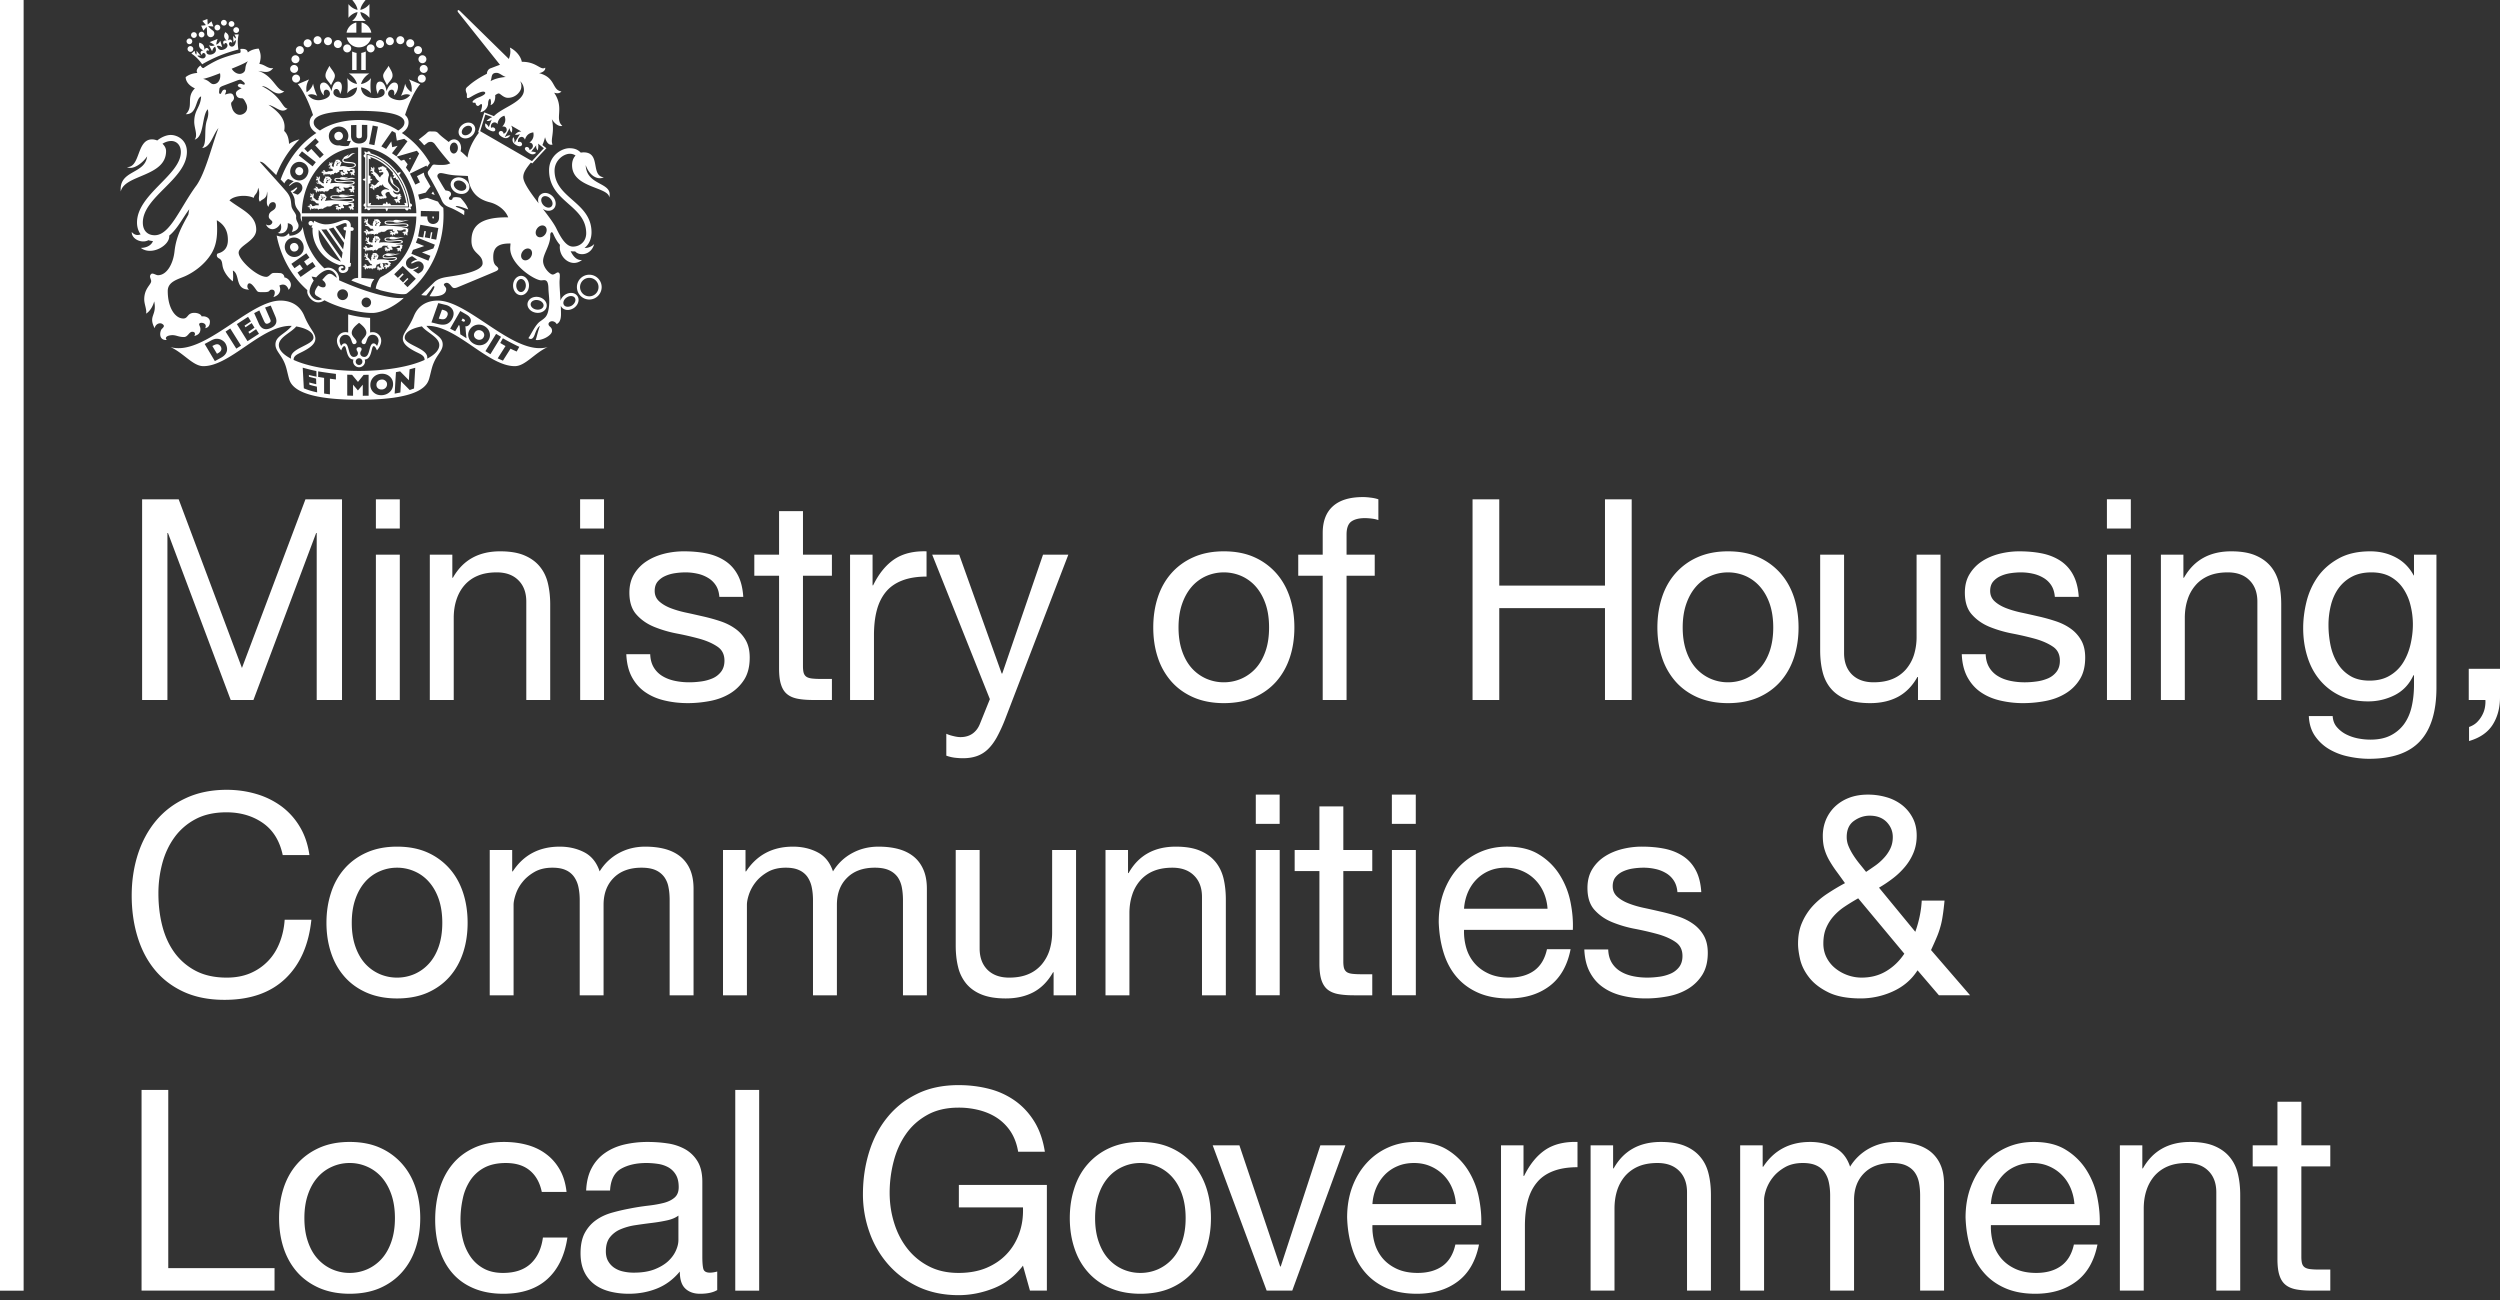 <svg xmlns="http://www.w3.org/2000/svg" width="400" height="208">
  <rect width="100%" height="100%" fill="#333333" stroke="none"/>
  <path fill="#ffffff" d="M0 0h3.78v206.509H0zm0 0"/>
  <path fill="#ffffff" d="M70.285 55.215c0 .78-.7 1.532-1.944 2.177.349-1.648-3.584-2.159-3.584-3.368 0-1.048 1.568-1.595 2.75-1.801.78.994 2.778 1.72 2.778 2.992m-4.04 6.944-.69.25s-1.139-1.146-1.39-1.406c-.018.358-.107 1.8-.107 1.8l-.914.18.206-3.44.663-.126 1.407 1.425c.018-.34.107-1.747.107-1.747l.914-.251zm-3.88.555c-.35.323-.789.502-1.317.52-.502.009-.932-.135-1.272-.448a1.572 1.572 0 0 1-.52-1.2c0-.493.18-.915.52-1.255.34-.331.77-.51 1.29-.529.51-.018.95.135 1.299.448.358.323.528.726.528 1.219 0 .493-.179.914-.528 1.245m-3.387.6-.932.01V61.55c-.224.26-.779.922-.779.922s-.555-.663-.78-.922v1.773l-.931-.026v-3.351l.78.027.94 1.138c.125-.162.905-1.13.905-1.13l.797-.018zm-5.232-2.598c-.269-.036-.708-.09-.959-.125v2.508l-.931-.134v-2.509c-.27-.035-.672-.107-.95-.152v-.887c.824.135 1.935.296 2.84.403zm-5.134 1.416-.179-3.306c.511.143 1.613.439 2.186.537l.027.905c-.287-.053-.833-.17-1.227-.277 0 .044.009.206.018.295a97.7 97.7 0 0 1 1.138.287l.027.905s-.923-.224-1.12-.278c0 .027.018.26.018.35.314.107.797.224 1.2.313l.045.914a11.051 11.051 0 0 1-2.132-.645m-2.043-4.74c-1.245-.645-1.953-1.397-1.953-2.177 0-1.272 1.998-1.998 2.778-2.983 1.182.197 2.759.744 2.759 1.792 0 1.21-3.933 1.72-3.584 3.368m-3.279-4.891c-.958.42-1.54.009-1.854-.672l-.77-1.73.824-.43s.77 1.748.779 1.748c.17.367.35.475.69.313.403-.197.403-.367.25-.708l-.797-1.818.905-.314.753 1.783c.295.717.233 1.389-.78 1.828m-3.69 2.087-1.703-2.732 1.792-1.165.457.735-1.022.68c.045.081.099.18.153.26l.994-.672.448.735-.985.672c.053.08.125.197.179.278l1.057-.708.466.735zm-1.793 1.192-1.72-2.724.753-.502 1.72 2.742zm-2.481 1.478-.95.52-1.63-2.742.994-.537c.358-.197.663-.296.94-.296.278 0 .556.063.816.215.25.143.475.34.61.6.366.69.411 1.613-.78 2.24m34.797-8.762 1.245.304c.78.206 1.506.923 1.084 1.98-.501 1.219-1.415 1.29-2.329 1.076l-1.093-.27zm4.614 1.9c.152.098.358.25.484.483.17.278.161.6-.027.914a.816.816 0 0 1-.502.403.72.72 0 0 1-.242.018c.027.135.045.296.054.475.045.681.135 1.416.135 1.434a69.042 69.042 0 0 0-.995-.636l-.072-.941c-.026-.34-.044-.475-.152-.547-.08.144-.591 1.004-.591 1.004l-.806-.421 1.621-2.822c.242.143.851.483 1.093.636m1.478 1.585a1.764 1.764 0 0 1 1.3.206c.42.242.698.583.815 1.022a1.482 1.482 0 0 1-.188 1.245c-.242.403-.6.654-1.058.753-.439.09-.878.018-1.308-.224-.412-.242-.68-.574-.806-1.004-.117-.42-.054-.833.188-1.236.26-.403.61-.654 1.057-.762m3.951 1.909-1.702 2.786-.797-.493 1.71-2.768zm2.92 1.603-.42.753a26.472 26.472 0 0 1-.986-.457c-.277.439-1.066 1.684-1.21 1.917l-.841-.367c.018-.018.94-1.478 1.254-1.971a15.283 15.283 0 0 1-.842-.493l.42-.752c.682.412 2.044 1.11 2.626 1.37m-.717 3.091c1.676 0 3.172-2.123 5.268-3.055-5.304 1.541-12.614-7.436-17.596-7.436-1.397 0-3.019.529-3.816 2.455-.842 2.043-1.774 2.715-1.774 3.62 0 .797.717 1.406 1.926 2.042.78.412 1.595.645 1.55 1.38-2.276 1.04-6.02 1.756-10.473 1.756-4.453 0-8.198-.717-10.474-1.756-.044-.735.771-.968 1.541-1.38 1.219-.636 1.936-1.245 1.936-2.043 0-.904-.941-1.576-1.774-3.619-.798-1.926-2.42-2.455-3.817-2.455-4.981 0-12.3 8.986-17.605 7.436 2.106.932 3.593 3.055 5.277 3.055 4.292 0 9.264-6.45 13.932-6.45.062 0 .134 0 .206.009-1.084 1.344-2.607 1.621-2.607 2.983 0 .959.824 1.532 1.397 2.813.359.798.43 1.362.726 2.491.269.994.959 3.53 11.262 3.53 10.294 0 10.984-2.536 11.252-3.53.305-1.129.377-1.693.735-2.49.564-1.282 1.389-1.855 1.389-2.814 0-1.362-1.523-1.64-2.607-2.983.071-.01.152-.01.206-.01 4.667 0 9.64 6.451 13.94 6.451M61.684 60.94a.77.77 0 0 0-.592-.215c-.26.019-.465.09-.627.251a.783.783 0 0 0-.233.591.71.71 0 0 0 .224.547c.17.143.368.215.61.206a.881.881 0 0 0 .618-.25.799.799 0 0 0 .242-.583.667.667 0 0 0-.242-.547m14.558-6.692a.824.824 0 0 0 .627.098.744.744 0 0 0 .493-.358c.108-.188.144-.367.09-.564a.79.79 0 0 0-.376-.475.902.902 0 0 0-.636-.108c-.206.045-.368.17-.493.367a.729.729 0 0 0-.09.574c.054.197.18.35.385.466m-5.841-3.226c.582.153.95.054 1.174-.501.17-.412.035-.744-.636-.923l-.215-.054c-.063.143-.502 1.389-.52 1.433.09.027.197.045.197.045m3.861.44c.054-.019.09-.045.108-.09a.169.169 0 0 0 .027-.09c0-.063-.045-.125-.126-.18-.009-.008-.242-.151-.242-.151 0 .009-.134.233-.197.34.081.054.206.125.206.125.081.045.162.063.224.045m-40.11 3.808s-.098.054-.179.09c.063.107.663 1.102.744 1.245.053-.036.188-.108.188-.108.645-.349.573-.788.403-1.057-.34-.528-.762-.376-1.156-.17M70.25 34.824c-.01.323-.099.583-.296.762a.974.974 0 0 1-.672.25.906.906 0 0 1-.645-.268c-.18-.188-.269-.457-.269-.789v-.143c-.107 0-1.048-.018-1.048-.018l.018-.87 2.93.063zm-.457 3.521-.807-.152.188-1.004-.224-.044-.17.976-.815-.152.179-.968-.242-.053-.188 1.048-.815-.152.35-1.882 2.884.52zm-.457 1.407-1.828.636 1.353.546-.314.78-2.723-1.111.25-.618 1.801-.619-1.334-.537.313-.78 2.724 1.102zm-1.747 3.53c-.135.197-.466.412-.69.501h.009l-.824-.555c.86-.269.913-.52.869-.556-.036-.035-.17.036-.34.126-.305.152-.771.385-1.255.054a.878.878 0 0 1-.385-.574.918.918 0 0 1 .152-.708c.161-.25.484-.465.815-.582l.816.556-.135.026c-.394.09-.708.323-.788.43-.036.045-.063.09-.054.117 0 0 0 .018.018.018.072.054.287-.045.448-.125.332-.144.744-.332 1.147-.054.206.134.34.331.385.555.01.054.019.108.019.162 0 .206-.072.412-.206.609m-2.383 2.66-.592-.573.726-.734-.161-.153-.69.708-.591-.582.69-.708-.17-.17-.762.726-.583-.574 1.362-1.335 2.097 2.052zm-7.383-11.825V23.59a8.027 8.027 0 0 1 3.19.833 9.12 9.12 0 0 1 2.902 2.302 10.855 10.855 0 0 1 1.98 3.432c.457 1.254.69 2.589.717 3.96zm-.367-11.154c-.627.009-1.272-.35-1.29-1.183v-1.756l.86-.027v1.693c.009.242.036.278.071.314a.48.48 0 0 0 .35.125c.17-.009.304-.053.385-.134.036-.036.072-.108.072-.35V19.98l.86.01v1.737c0 .34-.108.645-.314.86-.224.233-.555.368-.994.377m-9.157 11.154c.019-1.37.26-2.706.717-3.96a11.007 11.007 0 0 1 1.971-3.431c.842-.986 1.819-1.765 2.912-2.303a7.845 7.845 0 0 1 3.395-.833v10.527zm-.026-5.304a1.432 1.432 0 0 1-1.084-.108 1.397 1.397 0 0 1-.7-.833 1.499 1.499 0 0 1 .126-1.156c.197-.376.502-.645.878-.761a1.432 1.432 0 0 1 1.084.108c.35.179.592.483.708.842.036.134.063.277.063.412 0 .25-.072.502-.197.743-.197.368-.502.637-.878.753m.044-4.605 2.213 1.738-.52.663-2.212-1.747zm2.16-2.087.537.59-.582.538c.071.09 1.362 1.479 1.362 1.479l-.61.573-1.37-1.478-.583.537-.546-.582zm5.67.394-.367.806c-.627.143-1.326-.018-1.478-.063a1.469 1.469 0 0 1-1.586-.958 1.449 1.449 0 0 1 .027-1.129c.17-.367.51-.663.95-.824.815-.296 1.657.08 1.953.887a1.473 1.473 0 0 1-.152 1.317c.134-.01.394.044.654-.036m4.327-2.258-.573 2.966-.851-.17.582-2.966zm-10.285-.663c0-1.711 4.82-1.854 7.257-1.854h.009c2.446 0 7.257.143 7.257 1.854 0 .475-.305.878-.995 1.29-1.21-.806-3.27-1.684-6.262-1.684-3.001 0-5.062.878-6.263 1.684-.698-.412-1.003-.815-1.003-1.29m14.496 2.616.51.394-1.773 2.402-.708-.493.905-1.183-.87.224-.143-.923-.833 1.201-.761-.412 1.71-2.464.574.305.197 1.236zm2.016 1.909.358.448-1.55 3.019-.564-.78.277-.528-.564-.726-.493.161-.699-.654zm4.228 9.129a2.687 2.687 0 0 1-.842-.986 86.69 86.69 0 0 1-1.55-.546s-.17-.063-.206-.072l-1.2.323-.224-.833 1.21-.323c.018-.027.062-.08.107-.143.179-.233.502-.654.654-.824a49.036 49.036 0 0 0-.789-1.39c-.179-.304-.268-.6-.268-.841l-1.111.573c.044.099.484.986.484.986l-.744.367-.86-1.756 2.634-1.29.116.224c.063-.099.135-.197.197-.296.09-.134.17-.242.251-.331a14.567 14.567 0 0 0-1.774-2.446 13.557 13.557 0 0 0-2.723-2.365c.537-.35 1.075-.851 1.075-1.685 0-.492-.197-.887-.556-1.2.556-1.801 1.568-3.978 2.428-4.928l-1.81-.761c.475.708.502 1.55.404 2.034-.475-.323-.878-.771-1.013-1.362-.09.546-.394 1.433-.663 1.962.52-.251.941-.359 1.47-.135-.305.413-1.084 1.04-2.276.753-.645-.152-1.281-.493-1.254-.986.018-.295.233-.654.636-.618.394.045.412.636.295.905.511-.287 1.049-1.81.242-2.034-.636-.17-1.218.7-1.424 1.371-.126-.806-.457-1.586-1.102-1.54-.824.062-.565 1.594-.269 1.988.054-.537.34-.824.591-.806.224.009.52.17.466.663-.053.484-.752.788-1.55.788-.77 0-2.105-.233-2.23-1.711.492.09 1.272.466 1.603.968a9.376 9.376 0 0 1 0-2.455c-.412.582-1.102.878-1.586.958.144-.636.681-1.299 1.317-1.693h-3.288c.637.394 1.174 1.057 1.317 1.684-.483-.08-1.155-.385-1.558-.95.098.924.098 1.56 0 2.456.322-.493 1.084-.87 1.585-.96-.134 1.47-1.469 1.703-2.24 1.703-.797 0-1.496-.304-1.55-.788-.044-.493.251-.654.466-.663.242-.019.538.269.592.806.295-.394.564-1.926-.269-1.989-.645-.045-.977.735-1.102 1.541-.206-.672-.788-1.54-1.424-1.37-.807.223-.27 1.746.241 2.033-.116-.269-.098-.86.296-.905.403-.036.618.323.636.618.027.493-.61.834-1.254.986-1.183.287-1.953-.332-2.267-.753.538-.224.959-.116 1.487.135-.277-.529-.573-1.416-.663-1.962-.134.6-.546 1.048-1.03 1.38a2.81 2.81 0 0 1 .394-2.052l-1.81.761c.86.95 1.873 3.136 2.437 4.946-.34.313-.537.699-.537 1.182 0 .834.537 1.335 1.075 1.685a13.605 13.605 0 0 0-2.733 2.365 15.367 15.367 0 0 0-2.884 4.811c-.036.09-.063.18-.099.26.206.206.403.42.6.636l.027-.08c.09-.225.358-.503.565-.637l.904.358c-.376.27-.833.637-.734.735.036.036.233-.125.322-.197.269-.206.672-.537 1.21-.322.233.09.412.26.51.474a.927.927 0 0 1 0 .726c-.107.278-.376.565-.671.744l-.825-.323c.34-.206.663-.582.717-.69.027-.062.027-.125 0-.143-.072-.036-.25.099-.412.224-.18.134-.385.287-.627.34.385.556.645 1.067.663 1.488.027.815.197 1.138.636 1.684.654.833-.018.77.555 1.792a9.63 9.63 0 0 1-.044-.878h8.995v9.82c-.368.008-.762.053-1.076.42a43.15 43.15 0 0 0 3.082 1.111c.09-.645.27-.958.592-1.353 0 0-1.362-.134-2.07-.17v-9.828h8.79a12.267 12.267 0 0 1-.718 3.924 10.91 10.91 0 0 1-1.98 3.422 9.348 9.348 0 0 1-2.902 2.303c-.26.125-.448.546-.619.914a3.429 3.429 0 0 0-.277.967c.42.117.501.206.896.305 3.082.77 3.888.618 4.058.484h.01a14.21 14.21 0 0 0 1.934-1.819A15.495 15.495 0 0 0 69.91 40.3a16.988 16.988 0 0 0 1.057-5.93c0-.377-.009-.744-.036-1.12M54.48 21.142a.653.653 0 0 0-.52-.009c-.197.072-.34.188-.412.35a.703.703 0 0 0-.018.52c.054.143.278.609.905.376a.642.642 0 0 0 .376-.34.577.577 0 0 0 .063-.279.678.678 0 0 0-.045-.224.69.69 0 0 0-.35-.394m14.828 13.815c.054 0 .108 0 .117-.134v-.17c-.063 0-.17-.01-.233-.01l-.009.144c0 .072.018.126.045.144.009.009.026.026.08.026m.251-3.771-.268-.538h-.01c-.044.063-.107.144-.16.224-.027.045-.054.09-.09.135.062.018.116.036.179.062.116.045.242.081.35.117m-3.8-5.95-.313.09.161.215zm-17.577 1.578c-.332-.17-.681-.054-.851.277a.624.624 0 0 0-.063.502.624.624 0 0 0 .314.367.602.602 0 0 0 .851-.278.71.71 0 0 0 .08-.313.616.616 0 0 0-.33-.555m-.422 12.793V39.6a.78.78 0 0 0-.063-.277c-.143-.368-.51-.538-.869-.403-.367.143-.52.51-.367.886.071.18.197.323.358.395a.717.717 0 0 0 .51 0 .645.645 0 0 0 .43-.592m10.832 9.569a.79.79 0 0 1 0-1.577c.43 0 .78.359.78.789 0 .43-.35.788-.78.788m-3.771-1.165a.86.86 0 1 1 0-1.72.86.86 0 0 1 0 1.72m-1.3-3.825-.205-.161c-.395-.296-.726-.287-1.075.018-.17.134-.314.313-.466.484l-.215.25.143.117c.412.331.475.69.358.905a.339.339 0 0 1-.205.161c-.206.054-.502-.018-.798-.197l-.152-.09-.099.153a.789.789 0 0 1-.071.107 2.925 2.925 0 0 0-.108.17c-.18.305-.26.547-.26.735 0 .054.01.108.019.152.062.224.241.332.403.421l.098.054c.18.117.448.269.636.385-.358.206-.725.224-1.093.045-.555-.269-.904-.896-.904-1.21 0-.474.214-1.075.609-1.693l.062-.098-.062-.099a4.506 4.506 0 0 1-.278-.546c.206.026.412.062.618.107l.099.027.071-.08c.242-.26 1.093-1.112 1.873-1.112.358 0 .726.18.994.493.206.233.332.502.368.77-.108-.08-.233-.17-.359-.268m-5.429.125-.493-.708.86-.6c-.053-.08-.43-.609-.483-.69-.09.054-.86.6-.86.6l-.502-.698 2.4-1.693.494.698s-.77.556-.86.618c.062.072.43.6.483.681l.87-.609.492.717zm-2.41-4.21a1.572 1.572 0 0 1 0-1.21 1.501 1.501 0 0 1 1.971-.762c.376.162.663.475.833.896.072.197.108.403.108.6 0 .215-.036.413-.117.6a1.512 1.512 0 0 1-1.971.77 1.594 1.594 0 0 1-.824-.895m15.204 7.105c-2.016-.502-4.408-1.362-6.648-2.375l.009-.035c.063-.448-.108-.95-.457-1.353-.35-.394-.806-.618-1.272-.618a1.79 1.79 0 0 0-.61.116c-.322-.287-.626-.61-.922-.95a11.064 11.064 0 0 1-1.971-3.422 12.292 12.292 0 0 1-.582-2.276c-.108.645-.878 1.407-2.133 1.425.019-.134-.018-.332-.134-.367-.332.367-.77.743-1.9.331.17.896.422 1.765.735 2.616.681 1.81 1.649 3.44 2.885 4.847.412.457.842.887 1.29 1.281-.009.09-.018.17-.018.26 0 .475.457 1.218 1.11 1.541.538.26 1.12.188 1.64-.188.977.52 2.222 1.003 3.566 1.38 1.505.42 2.957.654 4.094.654.977 0 2.276-.466 3.548-1.273.52-.322.995-.68 1.353-1.012l.134-.134c-.994.143-2.49-.135-3.718-.448M58.53 3.35c-.457-.359-.807-.878-.87-1.416.52.09 1.102.466 1.452.923V.654c-.35.457-.932.833-1.451.923.053-.529.385-1.021.833-1.577H56.37c.448.556.77 1.048.834 1.577-.52-.09-1.102-.466-1.452-.923v2.204c.35-.457.932-.833 1.452-.923-.063.538-.413 1.057-.87 1.416zm-3.056 2.66a2.002 2.002 0 0 0 1.963 1.569 2 2 0 0 0 1.953-1.568zm2.375-.788h1.559a2.008 2.008 0 0 0-1.56-1.621zm-.834 0V3.602a2.018 2.018 0 0 0-1.567 1.621zm1.506 3.02c-.224.107-.457.179-.717.224v2.732h.717zm-2.177 2.956h.707V8.467a2.61 2.61 0 0 1-.707-.225zm2.329-3.458a.64.64 0 0 0 .636.645.635.635 0 0 0 .636-.645.633.633 0 0 0-.636-.636.639.639 0 0 0-.636.636m2.132-.054a.64.64 0 1 0-.645-.645c0 .358.296.645.645.645m1.577-.457a.635.635 0 0 0 .636-.645.633.633 0 0 0-.636-.636.64.64 0 0 0 0 1.281m4.506 1.425c.35 0 .637-.287.637-.636a.633.633 0 0 0-.637-.636.633.633 0 0 0-.636.636c0 .349.287.636.636.636m-1.245-1.093a.64.64 0 1 0-.009-1.281.64.64 0 0 0 .01 1.28m-1.596-.492a.635.635 0 0 0 .645-.636.64.64 0 0 0-1.28 0c0 .358.286.636.635.636m3.44 4.874a.635.635 0 0 0-.644.636.64.64 0 0 0 1.28 0 .633.633 0 0 0-.635-.636m.313-1.55a.635.635 0 0 0-.645.636.64.64 0 0 0 1.281 0 .633.633 0 0 0-.636-.636m-.85-.914c0 .35.286.636.635.636a.633.633 0 0 0 .636-.636.627.627 0 0 0-.636-.636.633.633 0 0 0-.636.636M55.546 8.386a.64.64 0 1 0 .01-1.281.64.64 0 0 0-.01 1.281m-1.487-.699a.635.635 0 0 0 .636-.645.633.633 0 0 0-.636-.636.64.64 0 0 0 0 1.281m-1.577-.457a.64.64 0 1 0-.009-1.28.64.64 0 0 0 .01 1.28m-4.507 1.425c.35 0 .636-.287.636-.636a.633.633 0 0 0-.636-.636.635.635 0 0 0-.645.636c0 .349.286.636.645.636m1.245-1.093c.35 0 .645-.287.645-.636a.648.648 0 0 0-.645-.645.64.64 0 0 0 0 1.28m1.586-.492a.635.635 0 0 0 .645-.636.64.64 0 0 0-1.281 0c0 .358.286.636.636.636m-2.796 5.51a.64.64 0 0 0-.636-.645.64.64 0 0 0 0 1.28c.35 0 .636-.286.636-.635m-.313-1.55a.639.639 0 0 0-.636-.636.633.633 0 0 0-.636.636c0 .35.277.636.636.636.35 0 .636-.287.636-.636m-.421-.914c.35 0 .636-.287.636-.636a.633.633 0 0 0-.636-.636.635.635 0 0 0-.645.636c0 .35.286.636.645.636m14.89.412c.367.699.69 1.111.636 1.658-.045.537-.618.922-.887 1.469-.25-.627-.654-1.111-.61-1.613.055-.492.736-1.155.861-1.514m-9.452 0c-.367.699-.68 1.111-.636 1.658.045.537.618.922.887 1.469.25-.627.663-1.111.61-1.613-.055-.492-.736-1.155-.86-1.514M60.32 55.36c-.152-.269-.358-.421-.537-.421-.824 0-.502 2.168-1.487 2.168-.421 0-.654-.278-.654-.582 0-.305.215-.395.215-.645 0-.242-.189-.332-.404-.332-.215 0-.403.09-.403.332 0 .25.215.34.215.645 0 .304-.233.582-.663.582-.976 0-.654-2.168-1.478-2.168-.18 0-.394.152-.538.42-.16-.304-.25-.617-.25-.85 0-.394.304-.941.94-.941 1.102 0 .842 1.496 1.362 1.496.242 0 .412-.143.412-.367 0-.43-.77-.824-.77-1.443 0-.609.564-1.12 1.173-1.603.61.484 1.165.994 1.165 1.603 0 .619-.762 1.013-.762 1.443 0 .224.17.367.404.367.528 0 .268-1.496 1.361-1.496.645 0 .95.547.95.94 0 .234-.099.547-.25.852m-2.868 3.037a.54.54 0 0 1-.537-.538.54.54 0 0 1 .537-.537c.296 0 .529.242.529.537a.532.532 0 0 1-.529.538m2.168-5.25c-.143 0-.277.018-.403.054V50.86c-1.048-.035-2.284-.242-3.512-.555v2.903a1.353 1.353 0 0 0-.43-.063c-.842 0-1.362.708-1.362 1.362 0 .627.359 1.2.681 1.55.153-.368.296-.672.51-.672.413 0 .225 2.087 1.452 2.141a.811.811 0 0 0-.062.332.96.96 0 0 0 1.917 0 .992.992 0 0 0-.063-.332c1.228-.054 1.013-2.141 1.443-2.141.206 0 .34.287.52.672.322-.35.68-.923.68-1.55 0-.654-.52-1.362-1.37-1.362m27.62-15.66c-.322.456-.877.618-1.236.358-.367-.251-.394-.833-.071-1.281.331-.466.887-.628 1.245-.368.358.251.385.833.063 1.29m-2.339 3.683c-.322.457-.878.627-1.236.367-.358-.25-.394-.833-.063-1.29.314-.457.87-.618 1.237-.368.358.26.385.834.062 1.29m-8.08-20.184.017-.036c.27-.851.789-2.545.798-2.571l.018-.054 1.102.42-.143.063c-.206.081-.475.27-.77.53.205.053.483.035.671-.082l.161-.116-.474 1.21-.063-.117c-.072-.126-.287-.394-.493-.475-.027.08-.027.161-.027.233 0 .439.305.645.61.797.528.278.85.305.985.099a.321.321 0 0 0 .027-.135.33.33 0 0 0-.09-.232.433.433 0 0 0-.52-.09l-.07.027-.01-.081c-.036-.323.072-.502.161-.6a.545.545 0 0 1 .421-.188c.188 0 .359.107.466.286.063-.663.43-1.146 1.057-1.344l.054-.009.018.054c.081.215.117.412.117.6 0 .386-.161.726-.484 1.084.26-.044.502.019.618.189.09.143.117.304.081.456-.036.135-.134.323-.412.475l-.072.036-.018-.08c-.036-.198-.17-.341-.358-.368a.357.357 0 0 0-.359.17c-.134.26.054.538.565.816.618.349 1.012.053 1.245-.287-.18-.027-.448.018-.708.188l-.197.116.789-1.469.026.17c.019.081.081.34.296.556.036-.117.099-.314.099-.529 0-.143-.027-.287-.09-.43l-.08-.17 1.62.94-.187.019c-.287.027-.556.188-.824.484.304.071.555 0 .636-.027l.16-.063-.877 1.425v-.278c0-.287-.09-.528-.197-.654a1.155 1.155 0 0 0-.117.466c0 .26.126.529.493.753.493.295.833.322.995.071.071-.107.053-.269-.045-.394-.108-.143-.296-.188-.493-.125l-.071.026-.01-.08c-.008-.314.108-.493.198-.592a.615.615 0 0 1 .448-.161c.224.018.385.215.474.448.215-.69.592-1.04 1.273-1.165l.053-.018.019.054c.026.125.035.25.035.367 0 .484-.233.914-.672 1.227.215 0 .395.09.484.251a.565.565 0 0 1 .054.457c-.045.135-.152.314-.448.448l-.071.027-.01-.072c-.026-.26-.196-.376-.34-.403-.143-.036-.287.018-.35.135-.116.215.072.474.574.797.332.215.726.403 1.192-.01-.17-.142-.511-.187-.663-.187h-.126l.798-1.013-.01.197v.027a.88.88 0 0 0 .26.592c.063-.278.09-.52.09-.717 0-.08 0-.152-.018-.215l-.018-.152.922.743-.044.045c-.01.009-1.219 1.308-1.82 1.971l-.035.036zm9.774 11.01c.009-.125.044-.313.188-.448l.009-.009a.613.613 0 0 1 .457-.152c.286.01.582.152.806.394.224.233.358.547.35.825a.654.654 0 0 1-.189.448v.009a.7.7 0 0 1-.466.16c-.277-.008-.582-.16-.806-.393-.224-.242-.358-.556-.35-.834m3.557 16.324c.054-.278.251-.547.53-.726.277-.188.59-.26.877-.197.126.027.296.09.412.26.108.17.108.358.08.484-.053.278-.259.546-.528.735-.484.304-1.066.277-1.29-.072a.617.617 0 0 1-.08-.484M73.257 23.724a.993.993 0 0 1-.304.7.536.536 0 0 1-.376.142c-.332-.018-.592-.403-.592-.842v-.071c.019-.287.126-.538.305-.7a.527.527 0 0 1 .385-.143c.17.01.287.108.358.189.162.179.242.448.225.725m5.223-10.733c.278-.528 0-1.335.967-1.335.484 0 .905.475 1.479.663-.932.072-1.774.287-2.446.672m15.23 13.43c.645 1.774 1.927 2.41 2.903 1.953-2.186-.25-.412-3.996-3.234-3.996-.152 0-.314.019-.457.045-.475-.502-1.021-.708-1.828-.708-1.191 0-3.243 1.147-3.243 3.521 0 5.116 5.94 5.564 5.94 10.088 0 1.317-.994 2.132-2.114 2.132-.995 0-1.801-1.12-2.643-2.866-.403-.843-1.264-1.98-2.177-3.172.268.188.582.305.878.305.322.009.618-.099.824-.296.215-.197.34-.484.35-.806v-.045c0-.403-.17-.824-.476-1.147-.331-.34-.752-.546-1.164-.555a1.117 1.117 0 0 0-1.174 1.102v.044c0 .18.027.35.09.52-1.272-1.666-2.464-3.306-2.464-4.202 0-.797.546-1.487 1.218-2.33.036.028.233.135.233.135l.18-.197c.241-.26.734-.806 1.764-1.908l.063-.063h-.009l.25-.26-.635-.51c.17-.385.313-.798.42-1.255.198.825.62 1.344 1.201 1.183-.385-.851.395-1.989-.116-4.067.484.797 1.183 1.227 1.684 1.075-1.308-1.165.394-2.796-1.317-5.313.565.188.932.08 1.174-.197-1.559-.224-.842-2.213-3.584-2.93.681-.116 1.075-.52.977-.878-.726.52-1.362-.976-3.736-.931-.153-.887-.968-1.828-1.909-2.285.18.69.019 1.317-.16 1.828l-7.75-7.598c-.225-.215-.35-.269-.413-.188-.062.08-.062.215.09.376l6.648 8.341c-.502.17-.995.377-1.514.565-.323.116-.574.448-.574.869-1.227.61-2.32 1.37-2.858 1.863-.403.368-.734.457-.376 1.3.143.313-.287 1.101.681.528.627-.376 2.06-1.165 2.276-.672.107.26-.6.6-1.084.78-.484.188-1.013.564-.932.752.071.18.457-.018.484.18.026.223.179.42.376.42s.439-.412.6-.268c.152.134-.08 1.039-.233 1.272.753-.099 1.237-.816 1.254-1.371.019-.564.17-.699.287-.78.117-.071.26.6.099 1.013.403-.09.815-.61.752-1.586.206-.152.412-.278.565-.278.25 0 .752.7 1.47.7 1.316 0 2.042-1.067 2.122-1.569.063-.403.036-.797-.188-1.093.475.377.627.977.627 1.416 0 1.863-3.296 2.741-4.65 4.032-.053.044-.098.09-.152.143l-1.54-.6-.108.34c-.01.018-.027.08-.09.296-.161.528-.502 1.63-.708 2.266l-.08.26.134.072c-.914 1.227-1.657 2.589-1.828 3.996a12.104 12.104 0 0 0-1.12-1.03c.045-.135.072-.278.081-.43.018-.413-.107-.816-.35-1.094a1.066 1.066 0 0 0-.716-.358 1.092 1.092 0 0 0-.887.421 1.194 1.194 0 0 1-.17-.125c-.51-.395-1.138-.86-1.523-1.282-.17-.179-.332-.277-.681-.277-.126 0-.457-.01-.681-.01-.233 0-.367.17-.627.404-.143.125-.636.51-1.129.887.233.233.466.466.68.717l.189.214c.224-.17.394-.295.51-.394.162-.125.377-.161.574-.161.197 0 .475.143.672.439a42.748 42.748 0 0 0 2.428 3.001c-.117.036-.224.081-.332.117-.439.188-1.442.152-1.89.116-.439-.035-.529-.143-.833.332a7.47 7.47 0 0 1-.403.573c-.153.18-.27.385.044.914.457.77 1.595 2.813 1.971 3.727.377.923.816 1.066 1.541 1.362.726.296 1.953 1.003 2.106 1.165l.044-.7c-.214-.223-.904-.474-1.164-.573-.26-.098-.332-.197-.018-.197.313 0 1.182.305 1.791.547-.188-.681-.842-1.443-1.236-1.864-.52-.152-1.048-.152-1.263.019.026.143-.081.322-.296.322-.197 0-.34-.17-.278-.358.072-.206.377-.278.314-.672s-.556-.457-.87-.493c-.438-.636-.949-1.577-1.182-1.953-.233-.376-.09-.591.072-.717.376-.313 1.156.161 2.732.26.547.036 1.246.063 1.953.099.206 1.827.941 3.565 3.486 4.201 1.245.305 2.526 1.219 2.965 2.42-5.089-.1-5.877 1.89-5.877 3.753 0 2.133 1.783 2.007 1.783 3.602 0 1.389-4.274 1.962-5.564 2.16-1.093.16-1.72.402-2.24.922-.528.529-1.057 1.03-2.016 1.989 0 0 .404.098.816.071l.725-.931c.206-.314.359-.574.493-.556.144.027.054.269-.116.6l-.592 1.004c2.5.17 2.67-.762 2.67-1.147s-.618-.645-.26-.878c.359-.242.663-.08.95.26.287.331.385.618 1.075.358 0 0 5.474-2.266 6.164-2.58.618-.278.44-.555.072-.86-.412-.331-.475-.887-.475-1.451 0-1.658.994-2.169 2.768-2.133-.027.278-.053.547-.053.789 0 2.589 3.906 5.106 4.963 5.106.466 0 1.102-.349 1.147 1.21.027 1.147.26 1.953.053 3.27-.206 1.326-.59 1.523-1.38 2.088-.797.555-1.55 2.302-1.88 2.67.349.232.734.26 1.03-.592.241-.699.52-1.2.824-1.37-.305.779-.538 1.917-.681 2.257.994.17 2.616-.735 2.616-1.442 0-.7-.564-.645-.564-1.111 0-.206.26-.44.564-.44.394 0 .699.314.735.467.439-.233.716-.672.698-1.703 0-.394-.018-.824-.035-1.254a.626.626 0 0 0 .09.17c.187.296.51.475.895.51.368.028.753-.08 1.093-.295.386-.26.663-.645.744-1.057a1.126 1.126 0 0 0-.152-.86 1.183 1.183 0 0 0-.735-.484c-.412-.08-.87.018-1.254.269-.359.242-.627.591-.726.959-.08-1.398-.188-2.724-.143-3.262.053-.788.09-1.137-.18-1.254-.26-.116-.555.323-.94.323-.377 0-1.523-1.057-1.523-2.177 0-1.111 1.2-2.554 1.146-4.077-.026-.475.278-.726.466-.295.233.528.574 1.236 1.093 1.81-.313 1.917 1.792 3.789 3.53 2.4-.86.126-1.451-.636-1.827-1.397.143.018.304.036.465.036.09 0 .18 0 .26-.01.61.753 2.554.69 3.046-1.182-.34.394-1.039.69-1.54.627.734-.564 1.11-1.496 1.11-2.49 0-4.874-5.913-5.439-5.913-9.874 0-1.64 1.443-2.696 2.446-2.696.376 0 .672.116.914.286-.385.386-.591.977-.555 1.694.16 3.503 5.877 3.324 5.948 5.017.646-2.545-3.62-1.756-3.771-5.179M73.276 30.39c-.52-.242-.788-.753-.609-1.138.09-.179.251-.269.376-.313.27-.099.592-.063.896.08.296.144.529.386.619.645a.627.627 0 0 1-.01.493.614.614 0 0 1-.376.314c-.269.098-.6.071-.896-.081m-.394-1.926a1.129 1.129 0 0 0-.672.573c-.304.636.08 1.452.842 1.819.421.197.896.233 1.29.098.296-.107.529-.313.663-.573.126-.269.135-.582.027-.887-.134-.394-.457-.735-.878-.932-.42-.206-.887-.242-1.272-.098m10.465 18.259a.613.613 0 0 1-.448-.215c-.188-.197-.305-.511-.296-.843.009-.331.125-.627.331-.824a.592.592 0 0 1 .457-.197c.413.01.753.484.744 1.057-.009.332-.134.637-.331.825a.607.607 0 0 1-.457.197m-.77-2.25c-.297.288-.476.718-.485 1.184v.044c0 .448.162.87.44 1.165.223.233.51.358.806.367.295.01.582-.116.815-.34.305-.287.475-.717.484-1.183a1.69 1.69 0 0 0-.332-1.075c-.233-.313-.555-.493-.905-.502a1.19 1.19 0 0 0-.824.34m-8.69-23.356c0-.25.143-.546.412-.752.224-.18.51-.27.752-.233.108.009.26.053.368.197a.527.527 0 0 1 .098.412c-.026.242-.179.493-.412.663-.385.304-.896.322-1.12.036a.495.495 0 0 1-.098-.323m.098-1.156c-.618.475-.797 1.282-.403 1.792.403.502 1.228.529 1.837.054.34-.26.555-.627.609-1.004a1.048 1.048 0 0 0-.206-.788 1.018 1.018 0 0 0-.708-.385c-.376-.054-.788.062-1.129.331m11.817 29.566c-.564-.099-.958-.52-.887-.932a.663.663 0 0 1 .278-.412c.233-.161.556-.224.878-.161.52.09.905.466.905.842 0 .027-.009.062-.009.09-.08.42-.6.671-1.165.573m-.896-1.765c-.26.188-.439.448-.492.735-.063.349.044.698.304.994.242.278.6.466.995.538.403.071.797.018 1.12-.162.34-.179.573-.474.627-.815.125-.69-.457-1.38-1.3-1.532-.447-.08-.913.01-1.254.242m7.903-1.828a1.478 1.478 0 0 1 2.956 0 1.48 1.48 0 0 1-1.478 1.478 1.48 1.48 0 0 1-1.478-1.478m-.502 0c0 1.093.887 1.99 1.98 1.99s1.98-.897 1.98-1.99c0-1.084-.887-1.98-1.98-1.98s-1.98.896-1.98 1.98M37.503 5.528c.179.278.242.412.25.636-.134-.062-.295-.197-.474-.439l.098 1.076c.126-.197.224-.323.377-.386-.036.69-.314.986-.556 1.03a.453.453 0 0 1-.546-.358c-.054-.313.214-.501.483-.224.054-.645-.465-.636-.69-.358.27-.627.162-1.03-.394-1.362-.34.573-.197.959.242 1.398-.43-.215-.806.143-.43.618.08-.412.44-.323.52.009.08.287-.197.645-.654.78-.654.205-.87-.225-1.03-.574.143-.099.483-.063.86.179l-.323-1.048c-.152.376-.367.52-.627.636-.018-.305.206-.914.206-.914l-1.272.51s.591.278.788.52c-.269.099-.52.144-.896-.018l.502.968c.098-.43.322-.69.493-.726.134.367.277.815-.332 1.138-.43.215-.869.143-1.021-.108-.17-.287.027-.609.367-.367-.062-.6-.582-.6-.735-.143 0-.628-.16-.995-.815-1.174-.161.618.054.994.681 1.254-.358-.045-.735.314-.25.735 0-.385.33-.44.51-.17a.453.453 0 0 1-.152.636c-.197.125-.6.116-1.12-.359.161-.062.322-.035.546.01l-.672-.825c.036.296.019.502-.044.645-.144-.17-.188-.313-.26-.636l-.51.457c.483.305 1.047.77 1.728 1.711.726-.448 2.007-1.066 2.813-1.388.798-.332 2.15-.78 2.975-.968-.17-1.147-.09-1.873.054-2.428zM32.18 4.104l.367.797.466-.555c.018.009.036.018.054.018.045.269.062.744.062 1.003a.581.581 0 1 0 1.165 0 .595.595 0 0 0-.304-.52 4.182 4.182 0 0 1-.646-.6c.01-.026.019-.044.027-.071l.78.063-.314-.825-.582.493c-.01 0-.019-.009-.027-.009l-.045-.86-.806.305.538.636c-.01.018-.027.044-.027.062zm2.93.627a.454.454 0 0 0 0-.645.465.465 0 0 0-.654 0c-.18.18-.18.466.009.654.17.17.465.17.645-.01m1.039-.77a.454.454 0 0 0 0-.644.465.465 0 0 0-.654 0c-.18.179-.18.465.009.645.17.179.466.179.645 0m1.218.197a.454.454 0 0 0 0-.645.454.454 0 0 0-.645 0 .447.447 0 0 0 0 .645c.179.179.466.179.645 0m.107.985c.18.18.466.18.646-.009a.454.454 0 0 0 0-.645.454.454 0 0 0-.646 0 .45.45 0 0 0 0 .654m-5.223.843c.251 0 .457-.206.457-.457a.459.459 0 0 0-.457-.457.459.459 0 0 0-.457.457c0 .25.206.457.457.457m-1.227.08a.46.46 0 0 0 .466-.457.46.46 0 0 0-.923 0c0 .251.215.457.457.457m-.26.547a.459.459 0 0 0-.457-.457.459.459 0 0 0-.457.457c0 .25.206.457.457.457s.457-.206.457-.457m.161 1.218a.459.459 0 0 0-.457-.457.46.46 0 0 0 0 .923.46.46 0 0 0 .457-.466m8.028 3.772c-.645.51-1.496.045-1.882-.61.878-.367 1.9-.77 2.59-1.2-.637.977-.198 1.416-.708 1.81m-.144 6.675c-.833.358-1.469-.368-1.63-.86-.161-.502-.296-.905-.099-1.094.359-.349.466-.627.251-1.066-.242-.51-.788-.268-1.362-.125.27-.493.287-.833-.08-.789-.44.054-.44.762-.69.681-.242-.09-.108-.501-.108-.716.01-.305.197-.404.502-.547l2.392-.905c.314-.107.529-.17.744.045.152.152.528.358.412.582-.117.233-.61-.269-.968 0-.296.224-.036.457.493.618-.51.296-1.066.493-.887 1.04.152.457.421.582.923.582.268 0 .466.394.69.86.233.466.295 1.317-.583 1.693m-4.56-4.82c-.645.054-.627-.564-1.756-.833.797-.161 1.819-.564 2.706-.905.17.744-.135 1.658-.95 1.738m12.382 19.505c-.099-.708-.019-1.371-.825-2.32-.788-.924-3.422-3.818-4.246-4.758.206-.019.457.027.967.51.314.296 1.111 1.067 1.667 1.622a16.448 16.448 0 0 1 3.019-4.981c.233-.251.466-.502.708-.735a5.041 5.041 0 0 0-1.676.726c-.035-.807-.224-1.568-.78-2.079.216-1.129.028-2.49-2.508-4.175 1.3.314 2.07 1.488 3.055.592-.887-.027-.904-1.971-4.12-3.584 1.227-.027 2.185 1.953 3.6.833-1.334-.161-1.773-2.535-4.192-3.27.842.099 1.702.51 2.419-.466-.833.197-1.326-.573-2.222-.645.331-1.04.25-1.684-.108-2.455-.627.036-1.272.233-1.738.618-.071-.573-.663-.609-1.2-.564.027.242.143.6-.126.654-.43.08-1.863.466-2.974.896-1.102.43-2.365 1.218-2.733 1.47-.224.152-.42-.207-.555-.377-.394.331-.77.762-.484 1.192-.618.053-1.299.214-1.872.672 0 .716.59 1.406 1.478 1.8-1.487 1.479-.143 2.84-1.452 4.13 1.837.072 1.524-2.49 2.446-2.849-.09 1.801-1.102 2.124-1.102 4.068 0 1.04.619 2.168.063 2.849 1.55-.421 1.138-3.826 2.096-4.856.17.582.072 1.156-.125 1.738-.538 1.586.063 3.763-.78 4.47 1.38-.134 1.694-2.087 2.617-3.198-.977 2.58-2.043 7.033-3.477 9.12-2.678 3.62-4.255 8.028-6.719 8.028-1.084 0-1.9-.663-1.9-2.034 0-4.112 7.052-6.943 7.052-11.315 0-1.953-1.586-2.697-2.58-2.697-.673 0-1.488.332-2.169.887a2.246 2.246 0 0 0-.824-.179c-2.5 0-1.837 4.48-4.005 4.435.86.484 2.348-.457 3.217-1.711-.359 2.903-4.543 2.132-4.22 5.617.582-2.732 7.248-2.33 7.248-6.468 0-.475-.242-.86-.574-1.174.502-.314.977-.439 1.407-.439.797 0 1.532.6 1.532 1.774 0 3.664-7.015 6.764-7.015 11.27 0 .762.224 1.398.582 1.89-.492.216-1.003.117-1.424-.375-.036 1.155 1.621 1.89 2.67 1.308.224.08.474.125.725.143-.322.869-1.388 1.12-1.953 1.084 1.72 1.353 4.722-.421 4.551-1.953 1.362-1.102 2.231-2.983 3.217-4.22-.063.287-.108.574-.152.851-1.004 1.828-1.954 3.468-2.213 5.878-.215 2.006-1.237 3.825-2.652 3.825-.314 0-.825-.403-1.066-.206-.44.385-.019.78-.019 1.156 0 .573-1.11 1.147-1.11 2.912 0 .797.465 1.756.286 2.284.457-.233 1.057-.985 1.308-1.962.484 2.33-1.003 2.23.072 4.3.125-.68.815-.967 1.236-.68.421.286.224.483-.09.797-.313.314-.6 1.855.816 1.765-.26-.17-.278-.582.42-.726.977-.197 1.264.251 2.303.251.636 0 .815-.842 1.326-.842.51 0 .51.394.332.68.824-.214.976-.662.976-1.119 0-.466-.376-.753-.09-.932.287-.179 1.237.019.86.798.493-.09.753-.44.753-1.04 0-.6-.68-.95-1.326-.842-.107-.376-.663-.573-1.173-.573-1.147 0-.968.905-1.756.905-1.264 0-2.491-1.64-2.491-4.408 0-1.479 1.595-1.855 2.723-2.339 1.13-.492 3.1-1.702 4.292-3.69.923-1.56.959-3.262.833-5.287 1.586.914 1.774 2.231 1.774 3.18 0 1.237-.636 1.739-1.138 1.972-.43.197-.573.116-.618.367-.063.314.152.493.34.591.574.296.457.852.619 1.443.152.591.68 1.532 1.576 2.222.09-.377.072-.968.019-1.73 1.218.6.242 3.056 2.616 3.056-.44-.251-.323-.896-.072-.986.251-.098.574.161 1.03.798.457.645.332.59 1.46.59 1.12 0 .61-.393 1.21-.393.592 0 .547.69.233 1.191.995-.295 1.3-1.057.959-1.845.887-.475 1.353.197 1.478.68.878-.869 0-1.917-.68-1.988.026-.323-.278-.663-.646-.69-.358-.019-.716-.045-1.11-.019-.422.027-.646.619-1.13.619-1.487 0-4.425-2.697-4.425-3.862 0-1.164 2.813-1.872 2.813-3.682 0-2.365-2.33-3.172-4.283-4.686.7-.78 2.733-.967 3.889-.403.125-.663.555-.493.707-1.63.413.994-.134 1.818.287 2.24.332-.475 1.165-.413 1.12-1.65.25.78-.332 1.963.25 2.474.108-.636.485-.753.727-.753.241 0 .447.17.447.547 0 .95-1.137.69-1.137 1.756 0 .448.573.6.573.896 0 .286-.466.734-1.03.358.179.412.555.77 1.048.77.51 0 1.066-.412 1.281-.94.269.68.063 1.433-.43 1.523.52.26 1.738.018 1.595-1.541.69.107 1.057.582.645 1.406.564-.134 1.084-.412 1.084-1.012 0-.466-.457-.78-.385-1.425.071-.52-.645-1.012-.753-1.72m13.583 8.064c-.063 0-.099-.099-.08-.161.026.026.16.08.232.098-.107.019-.08.063-.152.063m-.108.134c-.018.01-.018-.053-.044-.062-.036-.01-.036.026-.019.071-.044-.018-.09-.044-.107 0-.019.045-.019.063.018.099.009.018 0 .054-.018.098-.019.036-.072.099-.135.063-.071-.036-.062-.108-.044-.152.026-.036.044-.072.062-.072.045 0 .063-.009.08-.045.02-.053-.026-.071-.07-.098.044-.01.07-.027.044-.054-.027-.027-.072.018-.072 0-.018-.027.019-.045.027-.054.027-.018.045-.009.063 0l.188.09c.027.018.045.027.045.054 0 .018.009.054-.019.062m-.125-.367c-.027.054-.09.099-.144.045-.053-.045 0-.063-.053-.161.053.044.17.107.197.116m1.693 0c.018.045.063.09.152.108.825.242 1.765-.386 2.258-.233-.645-.224-1.048.161-1.675.036.367-.01.752-.081.77-.18-.287.188-1.084-.125-1.424.09-.027.01-.045.036-.063.054-.26.062-.466.197-.466.376 0 .251.305.314.887.287.574-.018 1.21-.09 1.21.018 0 .143-.404.278-.959.278-.421 0-1.147-.278-2.06-.045v-.018c.071-.152.26-.385.179-.484.071-.036.116-.09.125-.152a.268.268 0 0 0-.152-.072c.026-.036 0-.071-.036-.098 0-.01-.018-.1-.045-.117a.725.725 0 0 0-.17-.116c-.09-.045-.143-.036-.188-.054-.018 0-.099.018-.108.018-.035 0-.09 0-.098.054-.036-.045-.09-.063-.144-.072a.319.319 0 0 0-.018.224c-.071 0-.143.188-.215.17.027.045.045.072.072.072-.063.108-.08.233-.152.242.026.045.053.063.071.08a1.424 1.424 0 0 0-.036.511c-.125-.134-.322-.439-.448-.52-.125-.062-.125-.125-.125-.241 0-.108.044-.206.044-.305-.009-.009-.018-.062-.035-.09-.019-.071-.108-.116-.153-.107.019.018.054.045.063.108a.165.165 0 0 0-.045.053c-.027.036-.036.072 0 .108.01.009.01.009.01.018 0 .01-.01.036-.01.054 0 .018-.009.009-.018 0-.027-.08-.063-.18-.125-.188-.01 0-.036-.01-.054-.01.009 0 .009-.008.009-.008 0-.072-.09-.144-.18-.045.019 0 .063.01.072.027-.009.027-.018.08-.018.08-.009.081.054.108.134.108.019 0 .027.01.027.018 0 .019.01.027.01.036.008.019 0 .019-.01.01-.143-.063-.197.008-.197.062 0 0-.009.045 0 .054-.044.035-.062.107.027.17 0-.027 0-.081.027-.09.009 0 .018-.009.027-.009.009.018.035.027.035.036.01.009.036 0 .081-.027.01-.009.018-.009.027 0 .009.009.027.009.045.018.009.01.009.019 0 .027-.09.09-.081.18.044.206.019 0 .019.01.019.027-.01.17-.233.134-.224-.036-.126.197.098.35.26.242.008-.009.018 0 .018.009.018.036.026.054.062.063 0-.01.01-.036.036-.036.01 0 .01.009.01.018.008.045.017.099.089.108-.019-.036 0-.063.018-.063.027 0-.009.26.242.394a.268.268 0 0 0 .287.215c.044.099.107.197.09.197-.036 0-.332-.027-.413.01a.675.675 0 0 1-.215.08l-.053.018c-.081.01-.162.01-.197-.053-.027-.036-.019-.072-.054-.135-.027-.045-.063-.071-.09-.071-.009 0-.044-.01-.071-.01-.045-.044-.144-.044-.188-.008.035 0 .071.009.107.062a.37.37 0 0 1-.036.063c-.018.027 0 .09.17.161.01 0 .027.009.01.018-.027.01-.063.019-.1-.009-.062-.053-.08-.134-.16-.09 0 .01-.027.019-.054.027 0 0-.009-.009-.018-.009-.081 0-.197.099-.144.188a.12.12 0 0 1 .099-.08.19.19 0 0 1 .018.053c.019.09.054.162.242.036.018-.009.018.01.01.019-.046.071-.171.152-.073.214 0 0 .027.01.045.027 0 .01-.009.01-.009.019-.018.107.099.179.152.179a.17.17 0 0 1-.053-.162.19.19 0 0 0 .053.019c.09-.036.045-.144.1-.18.008-.008.017 0 .017.019.01.036.027.143.135.125.098-.009.152-.09.143-.143-.009-.009 0-.018.01-.009.035.018.062.054.053.117.009-.019.054-.045.071-.081a.15.15 0 0 1-.044.179.242.242 0 0 0 .17-.18c.018.02.036.037.036.063.009 0 .009-.009.018-.009.036.01.099.027.206-.009.009 0 .009.01.009.019-.009.036-.009.08.018.107 0-.018.027-.062.045-.062.027 0-.009.107.054.17.026-.269.17-.161.34-.269.018-.009.018-.009.018.01-.018.026-.026.062-.071.089.062 0 .25-.09.25-.18 0-.035.117-.152.153-.465a.098.098 0 0 0 .072 0c.224-.018.322-.18.546-.188-.054.062-.072.215-.072.313.01.135.162.26.206.305.01.009.01.018-.009.018a1.145 1.145 0 0 0-.16.036c-.18.126-.189-.26-.377-.188-.01 0-.036.018-.054.036-.08 0-.179.09-.161.17a.188.188 0 0 1 .116-.072v.036c0 .036.01.072.081.072.036 0 .045-.027.072-.027.009 0 .018.009.018.027 0 .071-.233-.045-.188.152 0 .009.018.045.027.063-.01.062.054.125.152.09-.018-.019-.062-.045-.045-.072h.045c.01 0 .018-.01.027-.027 0-.01 0-.01.009-.01s.018.01.018.02c0 .008-.018.018-.009.044 0 0 .01.054.019.063-.01.071.09.143.197.071-.027 0-.1-.018-.1-.054.02-.009.046-.018.046-.018a.1.1 0 0 0 .026-.071c0-.019.01-.019.019-.019.018-.009.027-.009.044-.009.027 0 .036.01.045.019.018.044.072.09.143.062.135-.045.019-.152.126-.179a.098.098 0 0 1 .072 0c.107.027.188.036.214-.009.027-.054.01-.233-.098-.296-.063-.026.09-.439-.215-.618.143.027.61.099.69-.018.143.036.295.125.322.161.019.027.027.054-.018.08-.125.082-.108.117-.17.144h-.01c-.044-.036-.089-.098-.125-.125-.044-.019-.09-.01-.098 0-.063-.019-.161.009-.197.09.036-.01.09-.027.143-.01-.009.01-.009.019-.009.027-.009.019 0 .045.027.063l.009.009c.009.009.009.018-.01.018-.062-.009-.205-.018-.17.063 0 .009.01.036.01.053-.045.045-.063.117-.027.162.009-.036.018-.054.09-.081.009.018.026.027.035.036.036.044.108-.063.18-.036.009 0 .018.009 0 .018-.063.027-.135.072-.108.135a.18.18 0 0 1 .027.044c-.027.045-.01.126.08.162 0-.027-.018-.072-.009-.099.027 0 .072-.009.081-.009.135-.072.045-.17.099-.215.044-.045.116.09.224-.009.018-.018.045-.063.018-.108 0-.009 0-.009.01-.009.026.027.044.072.107.045-.081-.071.009-.107.044-.161 0-.009.01-.018.019-.018.044.009.098 0 .143-.072-.054.01-.215-.08-.116-.125.143-.054.17-.126.107-.197-.107-.144-.34-.153-.35-.314.1 0 .189-.009.207-.009.716.009 1.164-.197 1.155-.421-.009-.18-.206-.25-.716-.215-.618.045-1.434.117-1.434-.09 0-.107.135-.188.296-.25m-1.688-2.18c.027-.044.045-.08.072-.08.036 0 .063-.01.08-.045.019-.054-.035-.072-.07-.108.044-.009.07-.035.044-.053-.036-.027-.072.018-.08-.01-.02-.018.017-.035.035-.044.018-.027.036-.018.062 0l.206.09c.019.018.036.026.036.053 0 .019.01.063-.018.072-.018.009-.018-.063-.054-.072-.027-.009-.027.027-.009.081-.053-.018-.098-.045-.116 0-.019.036-.019.063.018.099.018.018 0 .062-.018.098-.019.054-.072.117-.144.08-.071-.044-.062-.116-.044-.16m.242-.52c-.036.063-.108.108-.162.054-.053-.054.01-.072-.062-.17.062.044.188.116.224.116m.152.08c.027.028.18.081.25.1-.116.026-.089.071-.16.071-.072-.009-.108-.108-.09-.17m1.926-.036c.018.045.072.08.152.108.825.241 1.765-.377 2.267-.233-.654-.233-1.057.16-1.684.035.367-.009.752-.08.77-.179-.277.188-1.084-.125-1.424.081-.019.018-.036.027-.045.045-.34-.01-.824-.019-.824.286 0 .636 1.711.27 2.249.27.412 0 .474.053.474.151 0 .153-.618.189-.913.189-.466 0-1.873-.233-2.715-.072.063-.134.215-.314.134-.412a.214.214 0 0 0 .135-.17.28.28 0 0 0-.161-.063c.026-.045-.01-.08-.036-.116-.01-.01-.027-.1-.045-.117-.027-.018-.09-.072-.188-.117-.09-.044-.152-.044-.188-.062-.027 0-.108.027-.117.018-.044 0-.098 0-.107.054a.262.262 0 0 0-.144-.063.31.31 0 0 0-.026.224c-.072.01-.153.197-.224.18.026.053.053.071.071.08-.062.117-.09.251-.161.251.027.036.045.063.063.072-.019.08-.036.17-.036.242l-.08-.019c-.01 0-.02-.009-.028-.009-.107-.009-.161.01-.34-.098-.126-.072-.126-.135-.126-.26 0-.117.054-.215.045-.314 0-.018-.018-.071-.027-.098-.027-.072-.116-.126-.179-.117a.156.156 0 0 1 .072.117c-.019.026-.045.053-.045.053-.027.036-.036.081 0 .117.009.009.009.018.009.027 0 .009 0 .026-.009.044 0 .027-.009.01-.009 0-.027-.08-.072-.188-.143-.197-.01 0-.036-.009-.045 0v-.018c0-.08-.09-.152-.188-.045.018 0 .063.01.072.027 0 .027-.019.08-.019.09-.009.08.063.107.144.116.018 0 .026 0 .026.01.01.018.01.026.019.044 0 .01-.01.01-.019.01-.143-.073-.206 0-.206.062 0 .009-.009.044 0 .062-.053.036-.062.108.027.17 0-.026 0-.08.036-.09.009-.008.018-.008.018-.008.019.009.036.027.036.036.018 0 .045 0 .09-.036h.036c.009.009.026.018.035.027.019.009.019.018.01.026-.108.099-.081.188.044.215.018 0 .027.019.027.027-.018.18-.26.143-.242-.036-.134.206.099.368.278.26.009-.009.009 0 .018.01.009.035.027.062.063.062 0-.01.009-.036.035-.036.01 0 .01.009.01.018.008.045.026.108.09.117-.01-.036 0-.072.026-.072.027 0 .027-.08.242.045a.259.259 0 0 0 .08.09l.162-.036c-.019.125.018.313-.01.313-.035 0-.277-.027-.367.019-.116.062-.412.17-.492.044-.036-.044-.027-.08-.063-.143a.198.198 0 0 0-.099-.08h-.062c-.054-.054-.161-.063-.206-.02.036 0 .08.01.116.073-.018.018-.026.053-.035.053-.019.045-.01.108.179.17.009 0 .027.019.009.027-.027.018-.063.018-.099-.009-.071-.062-.09-.143-.179-.09 0 0-.027.01-.054.027-.009 0-.018-.009-.026-.009-.081-.009-.206.099-.153.197.019-.026.054-.08.108-.09.009.027.018.054.018.063.018.099.063.17.251.036.027-.009.027.009.018.009-.044.08-.17.17-.071.233 0 0 .018.018.044.036-.009 0-.009.009-.009.018-.018.108.099.188.162.18a.194.194 0 0 1-.063-.162c.027.009.054.018.063.018.08-.036.044-.152.098-.188.018-.009.018 0 .027.01 0 .044.027.151.143.143.099-.01.153-.1.135-.162 0 0 .009-.009.018 0a.109.109 0 0 1 .054.117c.018-.019.062-.045.08-.08a.178.178 0 0 1-.044.196c.044-.018.152-.071.179-.197a.266.266 0 0 1 .045.063c0-.01 0-.01.009-.01a.354.354 0 0 0 .214-.008c.019 0 .019.009.019.009-.01.053-.01.098.009.125 0-.018.027-.062.044-.062.036 0 0 .107.072.179.018-.287.25-.215.421-.332.027-.018.027-.009.018.01a.143.143 0 0 1-.071.089c.188.116.385-.143.439-.287a.08.08 0 0 0 .054-.053c.018.026.018.062-.027.08.179.018.161-.125.233-.125.555.053.125-.466 1.03-.314.063.018.17-.045.215-.099-.063.126-.063.368.063.386.053.009.17.053.214.09.01.018 0 .018-.018.018-.062.009-.143.035-.17.044-.188.135-.197-.277-.394-.206-.01.01-.045.027-.054.045-.09 0-.197.099-.18.18a.315.315 0 0 1 .135-.082c0 .019 0 .045-.009.045 0 .036.01.072.081.072.045 0 .054-.019.08-.019.019 0 .028 0 .028.019 0 .08-.251-.045-.215.17.009.009.026.045.044.063-.009.062.045.125.153.09-.019-.02-.054-.045-.054-.072h.054c.009 0 .018-.01.026-.036 0-.01 0-.01.01-.01.008 0 .026.01.026.02 0 .017-.018.026-.018.044 0 .009.009.062.018.071-.009.081.108.153.215.081-.027 0-.098-.018-.107-.054a.097.097 0 0 1 .053-.026c.019-.01.019-.045.019-.072 0-.018.009-.027.026-.027h.054c.018 0 .027.01.036.019a.12.12 0 0 0 .152.062c.135-.045.027-.161.135-.188.018 0 .053-.009.08 0 .108.027.26.018.296-.027.027-.053.009-.242-.108-.313-.062-.036.01-.117-.062-.215a.956.956 0 0 0 .403.098c.296 0 .43-.035.582-.125a.467.467 0 0 1 .359-.027c.035 0 .062.018.035.063-.062.152-.018.17-.071.242-.045.053-.161.009-.242 0-.054 0-.099.035-.099.044-.08.01-.188.081-.206.162.036-.019.09-.054.153-.063v.027c-.019.107.09.143.17.071.009-.018.036 0 .018.01-.071.053-.206.143-.125.187.009 0 .027.019.044.027-.018.063.01.126.063.135-.009-.036-.009-.054.036-.126h.054c.053.01.062-.125.143-.161.018-.009.018-.009.018 0-.045.08-.08.17-.018.188 0 0 .027.009.045.009 0 .063.062.099.16.054-.008-.01-.053-.027-.062-.054.027-.027.063-.063.063-.072.09-.16-.036-.16-.019-.224.019-.08.153-.026.198-.188 0-.027 0-.071-.045-.098v-.01c.045 0 .09.01.125-.044-.116.009-.053-.09-.053-.152 0-.01 0-.019.009-.027.044-.027.08-.08.098-.17-.054.053-.197.116-.179.009 0-.01.009-.081-.116-.063-.189.018-.475-.018-.834-.054-.026 0-.044-.018 0-.026.368-.027 1.12-.054 1.12-.35 0-.134-.09-.322-.68-.286-.646.026-2.08.241-2.08-.126 0-.18.395-.152.61-.143m-2.277-2.188c.018-.045.035-.08.062-.08.045 0 .072-.01.09-.063.018-.045-.027-.072-.08-.1.053-.017.08-.035.053-.053-.036-.036-.08.019-.09-.009-.009-.018.027-.036.045-.053.018-.019.036-.019.062 0l.206.098c.036.018.054.027.054.054-.009.027 0 .062-.018.071-.027.01-.019-.062-.063-.071-.027-.01-.027.027-.009.08-.054-.018-.098-.044-.125.01-.019.035-.01.062.018.098.018.027 0 .063-.009.108-.018.053-.08.116-.161.08-.072-.044-.063-.125-.036-.17m.242-.537c-.036.062-.099.107-.161.053-.054-.062 0-.071-.063-.188a.91.91 0 0 0 .224.135m.161.08c.036.027.188.09.27.108-.126.027-.09.072-.171.072-.08-.01-.108-.117-.099-.18m4.847 1.255c0-.01 0-.027.01-.027.035-.027.07-.08.062-.18-.036.054-.18.126-.188.01 0-.01 0-.09-.126-.063-.197.018-.394-.027-.78-.063-.017 0-.044-.018 0-.018.467-.036 1.094-.09 1.094-.34 0-.206-.233-.34-.905-.34-.663 0-2.733.25-2.733-.126 0-.242.7-.144 1.21-.126.027.036.072.063.152.09.86.242 1.846-.403 2.374-.25-.68-.243-1.11.178-1.765.035.386 0 .789-.08.807-.18-.305.189-1.138-.134-1.487.081a.412.412 0 0 0-.063.054c-.636-.009-1.416-.08-1.416.296 0 .663 2.357.278 2.921.278.556 0 .681.053.681.16 0 .162-.564.207-.878.207-.52 0-2.715-.296-3.593-.027.054-.152.26-.376.162-.493.08-.036.143-.098.143-.17a.323.323 0 0 0-.161-.072c.018-.044-.01-.09-.045-.116-.009-.018-.027-.108-.045-.117-.035-.026-.098-.09-.197-.134-.098-.054-.16-.045-.197-.063-.026 0-.116.027-.125.019-.045 0-.108 0-.117.053a.302.302 0 0 0-.152-.071.34.34 0 0 0-.018.25c-.08 0-.17.207-.242.18.027.053.054.08.071.09-.062.116-.09.26-.16.26.044.062.08.098.107.098-.01.071-.019.134-.019.206l-.116-.045h-.108a.829.829 0 0 0-.107-.027c-.108 0-.188-.179-.367-.277-.126-.081-.135-.144-.135-.287 0-.117.054-.215.045-.323a.308.308 0 0 0-.036-.107c-.018-.072-.116-.135-.17-.117a.166.166 0 0 1 .071.117c-.026.027-.053.062-.053.062-.027.036-.036.081 0 .117.009.009.009.018.009.027 0 .018 0 .027-.01.053 0 .019-.008.01-.008 0-.036-.09-.072-.206-.144-.206-.009-.009-.044-.009-.053-.009v-.018c0-.08-.09-.152-.197-.045.026 0 .062 0 .08.036-.009.027-.018.081-.018.081-.009.09.054.125.143.125.019 0 .036.01.036.019s.01.027.01.036c.008.018 0 .018-.01.009-.161-.063-.224.009-.224.071v.063c-.054.036-.062.116.036.179 0-.018-.009-.08.027-.09.009 0 .018-.009.027-.009.009.018.035.036.035.036.019.009.036 0 .099-.036h.027a.156.156 0 0 0 .044.036c.019.009.01.018.01.027-.108.098-.09.197.044.215.018 0 .018.018.018.035-.009.189-.26.153-.241-.035-.144.215.107.376.286.268.01-.009.019 0 .019.01.009.035.035.062.062.062 0-.009.018-.036.045-.036.009 0 .009.01.009.019.009.053.027.116.098.125-.018-.045 0-.08.019-.08.036 0 .161.277.43.43-.01-.027.107-.072.17-.1a.162.162 0 0 0 .09.126l.044-.027c-.018.126.135.26.108.26-.036 0-.296-.036-.385.019-.126.062-.43.179-.52.044-.036-.044-.027-.09-.063-.152-.035-.045-.071-.08-.107-.08h-.063c-.053-.054-.17-.063-.215-.028.036.01.081.019.117.081a.192.192 0 0 1-.036.063c-.027.036-.009.107.188.17.01.009.027.027.01.036-.028.009-.063.018-.108-.019-.072-.053-.09-.143-.18-.09-.009.01-.035.019-.053.028-.01 0-.019 0-.027-.01-.09 0-.215.108-.161.206a.142.142 0 0 1 .107-.09.233.233 0 0 1 .019.063c.018.099.062.17.268.036.027-.009.019.01.019.018-.054.081-.188.17-.081.233 0 0 .027.027.045.036 0 .01-.01.018-.01.027-.018.108.108.197.17.188a.215.215 0 0 1-.062-.17c.027.009.054.018.063.018.098-.045.045-.161.107-.197.019-.018.019 0 .027.01.01.053.027.16.144.151.116-.018.16-.107.152-.17 0-.009 0-.009.009-.009.045.027.071.072.062.126a.17.17 0 0 0 .081-.081c.027.054.036.125-.045.206.045-.018.162-.072.189-.206a.192.192 0 0 1 .044.072c0-.01.01-.01.01-.019.035.019.116.027.232 0 .01 0 .018 0 .018.01-.009.044-.009.098.01.125 0-.019.035-.063.053-.063.027 0-.009.117.063.18.027-.296.188-.17.376-.296.018-.019.018-.01.018.009-.018.035-.035.071-.08.098.062.054.34-.116.34-.224 0-.036.099-.036.188-.054.188.01.17-.143.242-.134 1.102.143.475-.475 1.756-.35.072.01.099-.07.152-.116-.071.117-.071.376.054.403.063.01.18.045.224.09.01.018.01.018-.009.027a.398.398 0 0 0-.179.045c-.197.134-.206-.305-.421-.225-.01.01-.045.036-.054.045-.09 0-.206.099-.179.188a.194.194 0 0 1 .135-.08v.044c-.01.036.009.072.08.072.036 0 .054-.027.08-.027.01 0 .02.018.02.027 0 .09-.26-.045-.207.179 0 .009.019.054.036.072-.009.062.045.125.161.098-.018-.027-.062-.054-.053-.09.026.01.044.01.053.01.01 0 .019-.01.027-.036 0-.01 0-.01.018-.01.01 0 .019.01.019.019s-.019.027-.019.045c0 .009.019.062.027.071-.018.081.108.17.224.09-.036-.009-.107-.027-.116-.063.018-.009.053-.018.053-.026.019-.01.027-.036.027-.072 0-.027.01-.027.019-.027h.053c.027-.009.036.01.045.019.027.044.08.09.161.062.144-.045.019-.17.135-.197.026 0 .062-.009.09 0 .107.027.277.027.304-.027.036-.053.018-.26-.108-.331-.062-.036.01-.117-.053-.224a.931.931 0 0 0 .412.107c.304 0 .403-.044.555-.134.153-.09.323-.045.377-.036.035.01.062.027.044.08-.044.153 0 .171-.036.243-.035.062-.16.009-.26.009-.044-.01-.09.036-.09.044-.08.01-.17.081-.178.17.027-.018.08-.062.143-.071v.036c.01.107.126.143.197.071.01-.018.036 0 .018.01-.062.053-.188.152-.09.196 0 0 .028.01.045.027-.009.063.036.135.09.144-.018-.036-.018-.063.018-.135h.054c.063.01.045-.134.126-.17.009-.009.018-.009.018.009-.036.072-.054.17.009.188 0 0 .036.01.054.018.018.054.09.099.188.054-.027-.009-.072-.036-.081-.063.018-.026.054-.062.054-.071.062-.17-.081-.17-.072-.242.01-.08.161-.027.18-.188a.118.118 0 0 0-.063-.108c.044 0 .09.01.116-.062-.116.009-.072-.09-.08-.153m-13.417-5.117c-.08 0-.116-.099-.098-.17.027.026.188.09.26.107-.117.027-.09.072-.162.063m-.125.152c-.018.009-.018-.063-.054-.072-.035 0-.035.027-.009.081-.053-.018-.098-.045-.125 0-.027.045-.019.072.018.108.018.018 0 .062-.018.107-.019.045-.08.117-.152.08-.081-.044-.063-.125-.045-.17.027-.044.045-.08.071-.08.045 0 .072-.009.081-.054.018-.053-.027-.071-.071-.107.044-.01.071-.036.044-.063-.027-.027-.08.018-.09 0-.008-.027.027-.045.045-.054.019-.026.036-.018.072 0l.206.099c.027.018.045.027.045.054s.009.062-.019.071m-.134-.403c-.036.054-.108.108-.161.054-.063-.063 0-.072-.072-.188.072.044.197.125.233.134m.358 1.783.108-.027c-.01.01-.01.045-.01.045.189.009.171-.18.252-.17 1.093.152.466-.466 1.756-.34.062 0 .09-.036.143-.081-.072.125-.072.331.054.358.062.009.188.045.224.099.018.009.009.018 0 .018a.572.572 0 0 0-.188.045c-.197.134-.206-.305-.412-.215-.019 0-.045.027-.063.036-.09 0-.197.107-.18.188a.24.24 0 0 1 .135-.072v.045c-.009.035.01.071.081.071.045 0 .054-.027.08-.027.01 0 .028.01.028.027 0 .081-.27-.053-.215.18 0 0 .026.044.035.062-.009.072.045.134.162.099-.019-.019-.063-.045-.054-.081h.054c.009 0 .026-.01.026-.036 0 0 .01-.009.019-.009.009.01.018.01.018.018 0 .019-.018.027-.018.054l.018.063c-.009.09.117.17.233.09-.036 0-.108-.019-.117-.063l.054-.018c.018-.019.027-.045.027-.081 0-.018.009-.018.018-.018.019-.01.036-.01.063-.01.018 0 .027.01.036.019.018.054.08.098.161.071.143-.053.027-.179.134-.206.027 0 .063-.009.09 0 .117.027.278.027.314-.026.026-.054.009-.251-.117-.332-.062-.027.01-.116-.062-.215.125.045.26.099.42.099.314 0 .386-.045.53-.126.152-.09.322-.053.367-.044.035.009.071.027.062.08-.036.162.018.18-.018.251-.027.063-.161.01-.251 0-.054 0-.099.036-.099.045-.08.018-.17.08-.16.18a.286.286 0 0 1 .134-.082.09.09 0 0 0 .009.036c.009.108.134.144.197.072.009-.01.035 0 .018.009-.054.053-.17.161-.08.197.008 0 .035.018.062.027-.01.062.044.134.098.143-.018-.036-.026-.054 0-.126h.063c.063 0 .036-.134.108-.179.009-.009.018 0 .018.01-.027.071-.045.17.027.196 0 0 .035.01.053.01.019.053.099.107.188.053-.018-.009-.071-.036-.08-.063.018-.026.044-.062.044-.071.054-.161-.09-.17-.09-.233 0-.08.162-.027.162-.197 0-.027-.009-.08-.072-.099v-.009c.045 0 .09.01.117-.053-.126.009-.08-.099-.099-.162-.009-.009-.009-.018 0-.026.045-.027.072-.081.054-.18-.036.063-.17.126-.188.01 0-.01-.01-.081-.126-.063-.206.018-.349-.018-.734-.054.394-.036 1.093-.107 1.093-.367 0-.206-.233-.332-.896-.332-.672 0-2.742.242-2.742-.134 0-.233.7-.143 1.21-.126a.298.298 0 0 0 .152.1c.86.241 1.774-.341 2.392-.135-.492-.44-1.129.053-1.783-.081.386-.009.789-.08.807-.188-.296.197-1.138-.134-1.487.09a.266.266 0 0 1-.063.044c-.627 0-1.407-.08-1.407.296 0 .672 2.348.278 2.912.278.564 0 .68.062.68.17 0 .161-.555.197-.877.197-.52 0-2.715-.287-3.593-.027.054-.152.26-.367.162-.484.08-.035.143-.107.143-.17a.255.255 0 0 0-.161-.08c.026-.036-.01-.081-.045-.117-.009-.01-.027-.099-.045-.117-.036-.026-.098-.09-.197-.134-.098-.045-.161-.045-.197-.054-.027-.009-.116.019-.125.019-.045-.01-.108-.01-.117.053-.036-.044-.09-.062-.152-.071-.036.071-.045.134-.018.242-.081 0-.17.206-.242.179.027.062.053.09.071.09-.062.116-.09.26-.16.268.026.036.044.063.07.08a.73.73 0 0 0-.026.198l-.072-.018c-.044-.01-.09-.01-.107-.01a.331.331 0 0 0-.108-.018c-.107-.009-.179-.179-.367-.286-.126-.072-.135-.144-.135-.278 0-.117.054-.224.054-.332-.009-.009-.027-.071-.036-.098-.026-.08-.125-.135-.179-.126.027.027.063.054.072.126-.027.018-.054.054-.054.062-.027.027-.036.072 0 .117.01.009.018.009.018.018a.122.122 0 0 1-.018.054c0 .027-.009.009-.009 0-.027-.08-.071-.197-.143-.206-.01 0-.045-.009-.054 0v-.018c0-.09-.09-.153-.197-.054.027 0 .063.009.08.036a.519.519 0 0 0-.017.09c-.01.09.053.125.152.125.018 0 .027 0 .027.009 0 .018.009.027.009.045.009.009 0 .009-.01.009-.152-.072-.223 0-.223.071v.054c-.054.045-.063.125.035.179 0-.018 0-.08.036-.09.01 0 .01 0 .018-.009l.045.045c.01 0 .036 0 .09-.036.009-.009.018-.009.027 0a.203.203 0 0 1 .044.027c.019.009.01.018.01.027-.108.098-.09.197.044.224.018 0 .018.009.018.027-.009.188-.26.152-.242-.036-.134.215.108.376.287.269.018-.01.018 0 .027.009 0 .036.027.062.063.071-.01-.009.009-.035.035-.035.01-.01.01 0 .019.018 0 .045.018.107.09.116-.019-.035 0-.071.018-.071.035 0 .179.26.448.403.044-.018.125-.018.152-.08 0 .026.027.044.054.062.009.125.098.286.071.286-.045 0-.475-.026-.555.027-.126.063-.44.18-.529.054-.027-.054-.018-.09-.062-.152-.027-.054-.072-.081-.1-.081 0-.009-.044-.009-.07-.009-.054-.054-.17-.063-.207-.027.036.01.072.018.117.08a.233.233 0 0 0-.036.063c-.027.045-.009.108.188.18.01 0 .027.018.01.026-.028.019-.072.019-.108-.009-.081-.062-.09-.143-.18-.098-.009.009-.035.018-.062.036-.01-.01-.018-.01-.027-.01-.08-.008-.215.1-.152.198a.161.161 0 0 1 .107-.09c0 .027.019.054.019.063.018.098.062.179.268.044.019-.018.019.01.01.01-.045.08-.18.17-.081.241.009 0 .026.018.053.036-.009 0-.009.009-.009.018-.018.108.099.197.17.197-.026-.036-.08-.098-.062-.179.018.01.054.027.054.018.098-.035.053-.16.107-.197.019-.009.027 0 .027.019.009.044.027.152.152.143.108-.009.162-.099.153-.161 0-.01 0-.018.009-.01.035.02.071.063.062.117a.166.166 0 0 0 .08-.08.18.18 0 0 1-.053.206.268.268 0 0 0 .197-.197c.019.018.036.044.036.062.009-.009.009-.009.018-.009.036.018.117.018.233-.009.01 0 .01.01.01.01-.01.053-.01.098.018.125 0-.01.026-.063.044-.063.036 0 0 .117.072.188.018-.296.367-.143.555-.269.027-.018.027-.009.019.01a.197.197 0 0 1-.081.098.466.466 0 0 0 .215-.072c.125-.053.34-.152.322-.224m.759-2.876c.009 0 .009 0 .009-.01 0 .01 0 .01-.01.01m-.546-1.174c.027-.045.045-.08.063-.08.045 0 .072-.01.09-.054.018-.045-.027-.072-.072-.108.045-.009.072-.036.045-.054-.027-.026-.08.019-.09-.009-.009-.018.027-.035.045-.053.018-.019.036-.01.062 0l.215.098c.027.019.045.027.045.063 0 .018.009.063-.018.063-.019.009-.019-.063-.054-.063-.036-.009-.036.027-.018.072-.054-.01-.099-.036-.126.009-.018.035-.009.071.019.107.018.018.009.054-.01.108-.018.044-.08.107-.152.071-.08-.036-.071-.125-.044-.17m.25-.537c-.035.062-.107.107-.17.053-.053-.053.01-.071-.062-.179.062.045.188.126.233.126m.16.09c.028.018.18.08.26.098-.116.027-.089.071-.17.071-.071-.009-.098-.107-.09-.17m-1.056.6c-.072-.062-.162-.17-.287-.25-.135-.072-.135-.144-.126-.278.01-.117.072-.224.072-.332-.009-.009-.027-.071-.036-.098-.009-.08-.107-.135-.17-.126.027.027.063.054.072.126l-.063.062c-.027.027-.036.072 0 .117.01.009.01.009.01.018a.122.122 0 0 1-.02.054c0 .027-.008.018-.008 0-.027-.08-.054-.197-.135-.206 0 0-.035-.009-.053 0 .009-.009.009-.018.009-.018 0-.09-.09-.153-.197-.054.018 0 .062.009.08.036a.23.23 0 0 0-.026.09c-.01.09.044.125.143.125.018 0 .027 0 .027.009.009.018.009.027.009.045.009.018 0 .009-.01.009-.152-.063-.223 0-.232.071v.063c-.054.036-.072.116.027.179 0-.027 0-.08.035-.099.01 0 .019 0 .027-.009.01.019.036.036.036.036.009.01.036 0 .09-.027.018-.009.026-.009.035 0 .019.01.027.019.045.027.01.01.01.019 0 .027-.107.099-.098.197.036.224.018 0 .018.018.018.027-.018.188-.269.152-.242-.036-.152.215.081.376.278.278.01-.01.01-.01.018 0 .01.036.027.071.063.071-.009-.009.009-.044.036-.044.018 0 .018.018.018.027 0 .044.01.107.08.116-.008-.036.01-.072.028-.072.035 0 .116.144.268.233.126.054.215.188.296.099-.018.134.108.278.072.278-.036 0-.377-.019-.466.027-.126.071-.44.179-.52.053-.036-.044-.027-.09-.071-.161-.027-.045-.063-.08-.1-.08h-.07c-.045-.054-.162-.063-.207-.019.036.009.081.009.117.072-.018.026-.027.062-.036.062-.027.045-.009.108.188.18.01 0 .027.018.01.026-.028.018-.072.018-.108-.018-.081-.054-.09-.144-.18-.09-.009.01-.035.018-.062.036-.01-.01-.01-.01-.018-.01-.09-.008-.225.1-.162.198a.142.142 0 0 1 .108-.09c.009.027.009.054.018.063.018.098.063.179.269.045.018-.019.018 0 .018.009-.053.09-.188.17-.08.233 0 .009.018.026.044.044-.009 0-.009.01-.009.019-.018.116.108.197.17.197-.026-.036-.08-.09-.062-.18a.381.381 0 0 0 .054.019c.098-.036.053-.162.107-.197.018-.01.036 0 .036.018 0 .045.027.161.143.143.108-.009.161-.098.153-.16 0-.01 0-.02.009-.01.044.018.071.063.062.126.018-.019.063-.045.08-.09a.19.19 0 0 1-.044.206c.045-.019.161-.072.188-.197a.266.266 0 0 1 .045.062s0-.009.009-.009a.413.413 0 0 0 .233-.009c.009 0 .009.01.009.019-.01.044-.01.09.018.116 0-.018.027-.062.045-.062.036 0 0 .116.071.188.019-.305.189-.18.368-.305.027-.009.027 0 .018.009-.009.036-.027.08-.08.099.205.053.528-.26.573-.395.09-.009.161-.018.206-.018.582.054.17-.528 1.12-.358.062.009.17-.063.233-.108-.072.126-.081.376.053.403.063.01.18.045.224.09.01.018 0 .027-.009.027a.508.508 0 0 0-.179.045c-.197.134-.206-.305-.42-.225-.01.01-.046.036-.063.054-.081 0-.197.09-.18.18a.303.303 0 0 1 .144-.081v.053c-.01.027 0 .072.08.072.036 0 .045-.027.081-.027.01 0 .018.01.018.027 0 .08-.26-.045-.214.17 0 .01.026.054.044.072-.009.062.045.134.161.09-.018-.01-.062-.036-.053-.072h.044c.019 0 .027-.01.036-.036 0-.009 0-.009.01-.009.018 0 .026.009.026.018 0 .019-.018.027-.018.054 0 0 .009.054.018.063-.009.09.108.17.224.09-.027-.01-.108-.019-.117-.063.027-.01.054-.019.063-.019.018-.018.027-.044.027-.08 0-.019.009-.027.018-.027h.054c.027 0 .036.009.036.018.026.045.09.099.17.063.143-.045.018-.17.134-.197.019 0 .054-.01.09 0 .107.027.278.027.305-.027.026-.054.018-.25-.108-.323-.072-.035.009-.125-.063-.224.126.045.251.099.421.099.305 0 .386-.045.52-.125.152-.1.323-.045.367-.036.045 0 .081.018.063.071-.036.161.018.17-.018.251-.027.054-.162.01-.251 0-.054 0-.09.036-.09.045-.08.009-.17.08-.17.17.027-.018.08-.063.143-.072v.036c.019.108.135.144.206.072.01-.01.036 0 .019.018-.063.045-.17.152-.081.188.009 0 .036.018.054.027 0 .072.044.134.098.143-.018-.035-.018-.053.01-.134.018.009.044.009.053.009.072 0 .036-.134.116-.18.01-.008.01 0 .01.01-.027.08-.036.17.026.188.01.009.036.009.063.018.018.054.09.099.188.054a.207.207 0 0 1-.09-.063c.027-.027.045-.062.054-.071.045-.162-.09-.17-.09-.242 0-.081.152-.019.152-.188 0-.027-.009-.081-.062-.099l-.01-.009c.046 0 .1.01.117-.054-.116.01-.08-.098-.098-.16 0-.01 0-.02.009-.028.036-.026.062-.08.053-.179-.035.054-.179.126-.188.01 0-.01-.009-.09-.134-.063-.197.018-.34-.027-.726-.054.44 0 1.084-.117 1.084-.367 0-.206-.224-.332-.896-.332-.671 0-2.177.242-2.177-.134 0-.18.287-.17.645-.153.027.036.072.063.144.081.869.251 1.881-.197 2.41-.054-.618-.465-1.129.019-1.792-.125.385 0 .52-.108.538-.215-.296.197-.86-.099-1.219.125-.018.01-.036.027-.054.045-.474-.018-.86-.018-.86.296 0 .672 1.801.287 2.357.287.564 0 .69.053.69.16 0 .153-.565.198-.879.198-.492 0-1.962-.26-2.849-.072.072-.152.233-.34.144-.439.08-.036.134-.107.143-.17a.305.305 0 0 0-.161-.08c.018-.036-.01-.081-.045-.117-.009-.01-.027-.099-.045-.117-.035-.027-.098-.09-.197-.134-.098-.045-.16-.045-.206-.054-.018-.009-.107.018-.116.018-.045-.009-.108-.009-.117.045a.291.291 0 0 0-.152-.062.352.352 0 0 0-.027.241c-.071 0-.16.206-.233.189.027.053.054.071.072.08-.063.117-.09.26-.17.269.054.063.09.09.116.099-.018.09-.018.179-.026.25l-.144-.044zm2.733-3.162c-.063 0-.099-.099-.08-.152.026.018.16.071.232.09-.107.026-.08.062-.152.062m-.099.134c-.026.01-.018-.062-.053-.062-.036-.01-.036.027-.01.071-.053-.018-.098-.044-.116 0-.018.036-.009.063.018.099.01.018 0 .054-.018.099-.018.035-.071.107-.134.062-.072-.036-.063-.107-.036-.152.018-.036.036-.072.054-.072.044 0 .062-.009.08-.044.019-.045-.026-.072-.062-.1.036-.008.062-.035.036-.053-.027-.027-.072.019-.081 0 0-.027.027-.036.045-.053.009-.019.035-.01.053 0l.197.09c.019.018.036.026.036.053 0 .018.009.054-.009.063m-.134-.368c-.027.054-.09.099-.144.045-.053-.045 0-.063-.053-.161.053.044.17.116.197.116m1.836 1.013c.717 0 1.075-.233 1.075-.457 0-.807-1.98-.314-1.98-.798 0-.071.054-.143.144-.206 1.003-.071 1.039-.788 1.747-.922-.86-.117-.977.555-1.344.582.197-.09.269-.323.25-.412-.17.242-.555.26-.77.528-.027.036-.044.099-.036.135-.125.08-.206.179-.206.295 0 .753 2.007.233 2.007.789 0 .188-.35.313-.896.313-.412 0-.716-.295-1.478-.098 0-.126.251-.368.152-.484.072-.036.126-.09.135-.161a.367.367 0 0 0-.152-.063c.026-.036-.01-.071-.036-.107-.01-.01-.027-.09-.045-.108-.027-.018-.09-.072-.18-.117-.08-.044-.142-.044-.178-.053-.019-.01-.099.018-.108.018-.044 0-.098 0-.098.045a.412.412 0 0 0-.144-.063c-.036.072-.044.126-.018.224-.072 0-.152.188-.215.17.027.045.045.072.063.072-.054.108-.081.233-.153.242.019.036.036.054.054.063-.063.152-.09.358-.107.448-.045-.036-.1-.09-.153-.126-.116-.063-.116-.116-.098-.233.018-.107.09-.188.098-.287a.455.455 0 0 0-.027-.08c-.009-.072-.09-.117-.152-.108.027.027.063.045.054.108-.027.018-.054.036-.054.044-.027.027-.045.063-.018.099.009.009.009.018.009.027a.145.145 0 0 1-.018.045c-.01.009-.01 0-.019 0-.009-.081-.036-.18-.098-.189h-.054v-.018c.018-.071-.063-.125-.18-.045.02.01.063.01.072.036a.373.373 0 0 0-.026.072c-.019.071.035.107.125.107.018 0 .027.01.027.019v.027c.009.018 0 .009-.01.009-.134-.054-.205 0-.223.053 0 .01-.01.045-.01.054-.053.036-.07.099.01.161.009-.027.009-.071.044-.08.01-.01.019-.01.027-.01.01.01.027.027.036.027.01.01.036.01.08-.018a.027.027 0 0 1 .037 0c.009.009.026.018.035.027.01.009.01.009 0 .018-.107.09-.107.17.019.197.018 0 .018.01.018.018-.036.162-.269.135-.233-.026-.161.179.054.322.242.233.009-.01.018 0 .018.009.01.026.019.053.045.053 0-.009.018-.036.045-.027.018-.009.018 0 .018.01-.009.044 0 .098.063.107 0-.036.009-.063.035-.063.027 0 .081.135.18.251a2.3 2.3 0 0 1-.448.135c-.036 0-.27-.027-.34.009-.117.062-.395.17-.476.053-.027-.044-.018-.08-.053-.143a.23.23 0 0 0-.099-.072h-.063c-.044-.053-.152-.053-.188-.018.036 0 .072.009.108.063a.15.15 0 0 0-.027.062c-.027.036-.009.09.161.152.01.01.027.019.01.027-.028.01-.063.019-.1-.009-.062-.053-.07-.134-.16-.08 0 0-.027.009-.054.026 0-.009-.01-.009-.019-.009-.08-.009-.197.09-.143.18.01-.019.036-.072.09-.081.009.018.018.054.018.054.027.09.063.16.25.035.02-.009.02.01.01.019-.045.071-.17.152-.072.215.01 0 .027.018.045.026-.009.01-.009.019-.009.019-.018.107.09.179.152.179a.194.194 0 0 1-.053-.161.502.502 0 0 0 .044.018c.09-.036.054-.143.099-.18.018-.008.027 0 .027.02.009.035.027.142.134.125.099-.01.152-.09.135-.144 0-.009 0-.009.018-.009a.12.12 0 0 1 .045.117.236.236 0 0 0 .08-.081c.019.054.027.117-.044.18a.243.243 0 0 0 .17-.171c.018.009.036.036.036.054.009 0 .009-.01.009-.01a.354.354 0 0 0 .214-.008c.01 0 .019.009.01.018-.01.036-.01.08.018.108 0-.019.027-.054.036-.054.035 0 0 .098.062.161.027-.269.17-.161.34-.269.019-.018.019 0 .019.01-.018.035-.036.07-.072.089.063 0 .206-.063.206-.152 0-.027.045-.063.108-.09.053.009.152-.027.188-.09.009.027.036.108-.01.126.18.009.36-.188.43-.206.377-.08-.232-.35.538-.305a.344.344 0 0 0 .225-.08c-.063.116-.063.349.053.367a.58.58 0 0 1 .206.08c.01.01 0 .019-.009.019-.071.009-.143.036-.17.045-.18.125-.18-.27-.376-.198a.28.28 0 0 1-.054.036c-.072 0-.18.09-.161.17.027-.018.062-.062.125-.071v.045c0 .026.01.062.072.062.036 0 .045-.018.071-.018.019 0 .027 0 .027.018 0 .08-.242-.045-.197.161 0 .01.027.045.036.063-.009.063.045.117.143.09-.018-.019-.053-.045-.044-.081.018.009.044.009.044.009.01 0 .019-.009.027-.036 0-.009.01-.009.01-.009.017 0 .026.01.026.027 0 .009-.018.018-.018.036 0 .009.009.054.018.062-.009.072.099.153.206.081-.027-.009-.099-.018-.108-.054a.49.49 0 0 0 .045-.026c.018-.01.027-.036.027-.072 0-.018.009-.018.018-.018h.054c.027 0 .036 0 .036.018.018.036.071.08.152.054.125-.045.018-.153.116-.18.027 0 .054-.008.081 0 .099.027.251.027.278-.026.027-.045.018-.233-.099-.296-.062-.027.01-.107-.053-.197.107.045.224.09.376.09.278 0 .018-.045.134-.117.135-.08.296-.036.34-.027.037 0 .063.019.054.063-.035.143.019.161-.018.224-.027.054-.152.01-.233.01-.044-.01-.08.026-.08.035-.072.009-.153.072-.144.152.018-.009.063-.053.117-.062.009.009.009.026.009.035.009.09.116.126.179.063.009-.009.036 0 .018.01-.054.044-.152.142-.072.17.01 0 .027.018.054.026-.009.063.036.125.08.134-.008-.035-.017-.053.02-.125.008 0 .035.009.044.009.054 0 .036-.125.098-.161.01-.01.019-.01.01.009-.019.071-.036.152.035.17 0 0 .027.009.045.009.018.063.09.099.17.054-.018-.01-.062-.027-.071-.063.018-.018.035-.054.044-.063.036-.143-.09-.152-.09-.206 0-.08.153-.026.153-.179a.103.103 0 0 0-.063-.09c-.009 0-.009-.008-.009-.008.045 0 .081.009.108-.045-.108.009-.08-.09-.09-.143-.009-.01-.009-.019 0-.027.036-.027.063-.072.054-.161-.036.053-.161.107-.17.009 0-.01-.01-.081-.117-.063-.188.018-.278-.072-.618-.108-.027 0-.045-.018 0-.018m-.422 9.405-.134-.019c-.153-.009-.34.063-.359.27-.018.205.126.313.314.322l.098.009-.224 1.469-1.451-2.079c.68-.268 1.227-.564 1.514-.564.242 0 .287.108.242.591m-2.84.323c.25-.054.502-.135.734-.215l1.712 2.464-.162 1.03zm2.051 4.757-3.243-4.659c.108.01.206.01.296.01.17 0 .331-.01.502-.036l2.598 3.727c-.054.367-.117.698-.153.958M51 36.75l3.557 5.107c-1.9-.69-3.799-2.446-3.557-5.107m5.286-.403-.161-.009v-.152c.027-.574-.314-.995-.923-.995-.546 0-1.604.708-3.082.708-.627 0-1.38-.304-1.845-.573l-.189.439c.01-.019.01-.036.01-.045a.363.363 0 0 0-.368-.367.363.363 0 0 0-.367.367c0 .197.161.367.367.367a.389.389 0 0 0 .287-.143l-.188.439c.062.027.125.054.197.08-.215 2.24 1.388 5.072 4.31 5.95.43-.126.93-.045.93.43 0 .295-.151.42-.411.42-.17 0-.287-.098-.287-.214 0-.197.34-.08.385-.215.036-.18-.071-.26-.277-.26-.206 0-.511.135-.511.475 0 .394.322.636.663.636.331 0 1.012-.18.914-.976.16 0 .34-.019.376-.18l.036-.448-.161-.026.125-5.125.117.009c.188.018.349-.072.358-.269.018-.206-.143-.304-.305-.322m7.723-4.74v-.01c.125-.062.224-.143.269-.25a.3.3 0 0 1-.287-.036c.107-.054.224.009.107-.17-.116-.188-.197-.188-.313-.063-.117.126-.896-.027-.896-.618v.01a.6.6 0 0 0 .26.214c.376.233.743.09.78-.224.026-.323-.279-.475-.619-.753a7.403 7.403 0 0 1-.34-.313c-.108-.233-.01-.44-.314-.851a1.127 1.127 0 0 0-.099-.368c-.152.27-.215.807.188 1.246.323.349 1.022.698.995 1.003-.01.08-.072.161-.197.161-.152 0-.305-.098-.466-.224-.018-.027-.045-.044-.063-.071v.009c-.295-.278-.555-.672-.725-.896-.323-.412-.18-.816-.126-1.156.224-.323-.143-.959-.358-1.12 0 0 .045-.143-.018-.331-.045.035-.144.026-.197.026-.054-.125-.081-.143-.162-.16-.143-.02-.134-.108-.152-.153-.08.072-.107.143-.188.143-.125.01-.17 0-.215.045-.08.063-.125.09-.242.08-.125 0-.125.081-.116.17.009.063.009.153.09.189.018.009.026.018.044.018l.099.126.071-.135c.063-.044.233-.062.27.063.017.08.026.107-.073.116-.116.019-.179.019-.286.019-.072 0-.072.098-.072.16.01.082.09.117.251.082.152-.045.43-.072.43.062 0 .35-.421.323-.502.744a.623.623 0 0 1-.233-.224 1.45 1.45 0 0 0-.304-.368 1.332 1.332 0 0 0-.296-.241c-.134-.081-.134-.153-.134-.296 0-.117.053-.233.044-.35a.509.509 0 0 0-.035-.107c-.019-.072-.126-.135-.188-.117a.173.173 0 0 1 .08.126c-.027.018-.053.054-.053.062-.027.036-.045.081 0 .126.009.009.009.009.009.018 0 .018-.01.036-.01.063 0 .018-.008.009-.018 0-.027-.09-.071-.215-.143-.224h-.063c0-.01.01-.01.01-.019 0-.09-.108-.16-.216-.053.027 0 .072.009.09.035a.23.23 0 0 0-.027.09c-.009.099.063.135.162.135.018 0 .026 0 .026.018.01.009.01.027.019.036 0 .018-.01.018-.019.009-.16-.072-.233.009-.233.08v.063c-.053.045-.062.125.036.188 0-.027 0-.09.036-.099.009 0 .018-.009.027-.009.009.019.036.036.045.036.009.01.035.01.09-.027.008-.009.018-.018.035 0 .018.01.027.019.045.027.018.01.018.019 0 .036-.099.099-.081.197.053.224-.062.117-.25.063-.241-.107-.135.215.09.385.277.304 0 .08 0 .224.027.233 0-.018.01-.045.045-.045a.02.02 0 0 1 .018.019c0 .054.018.125.09.125-.01-.035 0-.062.018-.071.036.053.072.107.099.16.09.162.277.583.69.754-.215.125-.359.313-.493.474-.117.117-.287.233-.394.17-.045-.035-.054-.071-.117-.125-.054-.027-.107-.045-.134-.036-.01.01-.045.019-.072.036-.072-.036-.188.01-.215.063.045-.01.09-.019.152.026 0 .027-.009.063-.009.072-.009.054.036.108.251.09.019 0 .036.009.027.027-.027.018-.062.044-.116.035-.099-.026-.144-.107-.206-.018-.01 0-.027.036-.045.054h-.027c-.08.026-.17.188-.071.268a.17.17 0 0 1 .071-.134c.01.018.036.045.045.045.062.098.134.152.269-.072.018-.018.026 0 .026.01-.018.098-.107.241.019.259.009 0 .036.009.062.018v.027c.027.117.188.143.251.108-.045-.01-.107-.054-.134-.135.027 0 .053-.009.062-.018.072-.072-.018-.17.019-.224.009-.018.026-.018.026 0 .036.036.1.143.215.071.054-.026.081-.09.09-.134.143-.063.269-.108.376-.072-.018-.071.072-.179.224-.224.153-.035.225.01.27.054a.823.823 0 0 1 .16-.269c-.018.61.807.6 1.004.959-.251-.099-.529-.152-.681-.117-.197.036-.555.215-.6.457-.036.188.161.52.358.654-.242.045-.322-.035-.546.027-.01 0-.019-.009-.019-.009-.188.027-.215-.304-.439-.224-.009.01-.053.036-.062.045-.09 0-.215.107-.188.197.026-.027.071-.072.143-.08a.176.176 0 0 1-.009.044c0 .036.018.071.09.071.044 0 .053-.018.09-.018.018 0 .026.01.026.027 0 .08-.278-.054-.233.188 0 0 .027.045.045.063-.01.071.045.143.17.107-.018-.018-.071-.045-.054-.09.019.01.045.01.054.01.01 0 .027-.01.027-.045h.018c.01 0 .019.009.019.018s-.019.027-.019.045c0 .009.019.071.027.08-.009.081.108.17.233.09-.036-.009-.108-.027-.117-.062l.054-.027c.018-.019.027-.045.027-.081 0-.027.018-.027.027-.027h.053c.036-.009.036.01.036.01.036.053.099.107.18.08.044-.018.062-.045.08-.063.027.019.063.036.099.063-.036-.09.035-.161.224-.036l.143-.107s.188.08.25-.01c.117-.098.055-.107.055-.205-.081-.18-.126-.162-.162-.34-.062-.305.359-.476.61-.43.044.196.322.707.78.86.277.098.393-.216.483-.171a.125.125 0 0 1 .054.063c-.027.152.009.286-.027.358-.036.063-.188.009-.287 0a.18.18 0 0 0-.116.045c-.081.018-.18.098-.18.197.036-.027.09-.072.162-.081v.036c.018.125.152.161.224.08.009-.009.044 0 .027.019-.063.053-.197.17-.09.215.009 0 .036.018.062.026 0 .072.054.144.117.153-.027-.036-.036-.054.009-.135h.063c.071 0 .035-.152.125-.197.009-.009.018 0 .009.01-.027.08-.036.187.036.214.009 0 .036.01.062.01.027.07.108.116.215.062-.026-.01-.08-.036-.09-.072.019-.027.054-.071.054-.071.054-.188-.107-.188-.107-.27 0-.089.188-.026.188-.205 0-.01 0-.018-.01-.036.09-.045.18-.107.189-.17a.435.435 0 0 1-.233-.045m-1.112-3.916c-.053.072-.071.153-.053.215.036.099.116.18.277.188a.651.651 0 0 0-.214.394.62.62 0 0 0 .439-.098c-.036.161.018.269.107.313.045.036.108.045.18.027a10.065 10.065 0 0 1 1.379 3.79.64.64 0 0 0-.305-.063.637.637 0 0 0 .126.359h-2.294c-.009-.126-.08-.215-.161-.242-.099-.045-.206-.019-.314.107a.698.698 0 0 0-.179-.412.617.617 0 0 0-.188.412c-.107-.125-.224-.152-.313-.107-.081.027-.153.116-.162.242H59.26a.6.6 0 0 0 .108-.35.628.628 0 0 0-.358.108v-3.18c.134 0 .25-.063.277-.153.036-.099.019-.215-.107-.323a.603.603 0 0 0 .412-.179.603.603 0 0 0-.412-.179c.125-.116.143-.224.107-.322-.026-.09-.143-.162-.277-.162V25.38c.08.053.179.098.304.107a.633.633 0 0 0-.071-.35c1.352.422 2.643 1.318 3.655 2.554m2.392 5.224a10.302 10.302 0 0 0-2.123-5.242 8.615 8.615 0 0 0-1.962-1.836 7.272 7.272 0 0 0-2.276-1.022l-.143-.035v8.26h6.522zm-2.016-5.331a10.418 10.418 0 0 1 2.186 5.59h-6.81V24.61c1.73.34 3.37 1.389 4.624 2.975m2.338 4.954a10.555 10.555 0 0 0-1.765-4.542.646.646 0 0 0 .269-.43.615.615 0 0 0-.475.125l-.188-.242c-1.156-1.451-2.607-2.463-4.166-2.911-.018-.251-.242-.368-.376-.314-.072.018-.135.08-.162.18-.026-.01-.044-.02-.071-.02a.629.629 0 0 0-.368-.151.643.643 0 0 0 .117.412v.036a.242.242 0 0 0-.224.125c-.072.116 0 .35.224.412v3.342a.568.568 0 0 0-.403.179c.125.125.269.18.403.18v3.61c-.215.053-.296.277-.242.394.036.08.108.143.242.143v.08a.589.589 0 0 0-.099.341.617.617 0 0 0 .323-.09h.098c.01.126.063.189.144.225.116.062.331-.019.394-.224h2.41c0 .134.054.286.18.42a.597.597 0 0 0 .187-.42h2.75c.054.233.278.322.404.26.08-.045.143-.126.143-.26h.054a.66.66 0 0 0 .367.107.653.653 0 0 0-.098-.322c0-.036-.01-.063-.01-.099.126-.009.198-.072.234-.152.062-.126-.045-.359-.296-.394m-44.984-2.553c-.009-.01-.009-.01 0-.01v.01m352.22 153.264v3.369h-4.631v14.442c0 .448.036.806.108 1.075.08.278.214.484.43.636.206.144.501.242.878.287.376.045.86.072 1.46.072h1.756v3.368h-2.93c-.985 0-1.836-.062-2.535-.197-.708-.134-1.281-.385-1.711-.743-.44-.359-.762-.87-.968-1.532-.215-.654-.313-1.523-.313-2.607v-14.801h-3.96v-3.369h3.96v-6.97h3.825v6.97zm-30.075 0v3.691h.09c1.594-2.822 4.112-4.228 7.561-4.228 1.532 0 2.804.206 3.826.627 1.021.421 1.845 1.003 2.473 1.756.627.744 1.075 1.64 1.325 2.67.26 1.039.386 2.186.386 3.449v15.284h-3.826v-15.74c0-1.434-.42-2.581-1.263-3.414-.833-.843-1.989-1.264-3.458-1.264-1.174 0-2.186.18-3.037.538a5.85 5.85 0 0 0-2.142 1.532 6.729 6.729 0 0 0-1.28 2.32c-.288.878-.43 1.846-.43 2.894v13.134h-3.818V183.25zm-11.477 6.836c-.35-.806-.806-1.505-1.397-2.087a6.394 6.394 0 0 0-2.07-1.398c-.797-.35-1.675-.52-2.634-.52-.985 0-1.881.17-2.67.52a6.136 6.136 0 0 0-2.051 1.416c-.565.6-1.022 1.299-1.353 2.087a8.302 8.302 0 0 0-.583 2.544h13.368a7.999 7.999 0 0 0-.61-2.562m.923 14.935c-1.738 1.317-3.933 1.98-6.567 1.98-1.863 0-3.476-.305-4.838-.905-1.37-.6-2.517-1.433-3.44-2.517-.932-1.075-1.63-2.366-2.097-3.87-.466-1.497-.725-3.127-.788-4.901 0-1.765.269-3.387.815-4.856.538-1.47 1.29-2.742 2.267-3.826a10.4 10.4 0 0 1 3.467-2.517c1.335-.6 2.795-.896 4.39-.896 2.07 0 3.78.42 5.143 1.28a10.123 10.123 0 0 1 3.288 3.262 12.86 12.86 0 0 1 1.71 4.318c.314 1.56.44 3.038.386 4.453h-17.41a9.303 9.303 0 0 0 .358 2.894 6.68 6.68 0 0 0 1.308 2.437c.6.699 1.361 1.263 2.293 1.684.932.421 2.025.627 3.288.627 1.622 0 2.948-.376 3.978-1.12 1.04-.752 1.72-1.89 2.052-3.422h3.772c-.511 2.607-1.631 4.578-3.37 5.895m-50.197-21.77v3.422h.09c1.737-2.643 4.237-3.96 7.507-3.96 1.443 0 2.75.295 3.915.896 1.174.6 1.998 1.621 2.473 3.064a8.124 8.124 0 0 1 3.082-2.93c1.281-.69 2.679-1.03 4.21-1.03 1.166 0 2.223.125 3.172.376.941.26 1.756.654 2.428 1.192a5.477 5.477 0 0 1 1.577 2.096c.376.851.565 1.881.565 3.082v17.04h-3.826v-15.24c0-.725-.063-1.397-.18-2.024-.125-.636-.349-1.183-.68-1.648-.323-.457-.788-.834-1.37-1.102-.583-.27-1.345-.404-2.267-.404-1.89 0-3.378.538-4.462 1.622-1.075 1.075-1.613 2.518-1.613 4.318v14.478h-3.825v-15.24c0-.752-.072-1.442-.206-2.069a4.353 4.353 0 0 0-.7-1.648c-.322-.466-.77-.825-1.325-1.075-.556-.251-1.263-.386-2.132-.386-1.111 0-2.061.224-2.858.672-.798.457-1.443.995-1.936 1.622a6.653 6.653 0 0 0-1.084 1.962c-.224.672-.331 1.236-.331 1.684v14.478h-3.826V183.25zm-23.93 0v3.69h.09c1.585-2.822 4.103-4.228 7.552-4.228 1.532 0 2.804.206 3.826.627 1.02.421 1.845 1.003 2.472 1.756.636.744 1.075 1.64 1.326 2.67.26 1.039.385 2.186.385 3.449v15.284h-3.825v-15.74c0-1.434-.421-2.581-1.254-3.414-.843-.843-1.998-1.264-3.468-1.264-1.173 0-2.186.18-3.037.538a5.926 5.926 0 0 0-2.14 1.532 6.728 6.728 0 0 0-1.282 2.32c-.278.878-.421 1.846-.421 2.894v13.134h-3.826V183.25zm-14.335 0v4.9h.09c.923-1.89 2.07-3.28 3.413-4.184 1.353-.896 3.064-1.317 5.134-1.254v4.04c-1.532 0-2.84.215-3.915.636-1.084.422-1.953 1.03-2.607 1.846-.663.806-1.147 1.792-1.443 2.939-.296 1.155-.448 2.481-.448 3.986v10.34h-3.825v-23.25zm-11.423 6.835a6.498 6.498 0 0 0-1.389-2.087 6.593 6.593 0 0 0-2.07-1.398c-.796-.35-1.674-.52-2.633-.52-.995 0-1.882.17-2.679.52a6.136 6.136 0 0 0-2.052 1.416c-.564.6-1.012 1.299-1.343 2.087a7.813 7.813 0 0 0-.583 2.544h13.358a7.77 7.77 0 0 0-.609-2.562m.923 14.935c-1.738 1.317-3.924 1.98-6.567 1.98-1.864 0-3.476-.305-4.838-.905-1.362-.6-2.509-1.433-3.44-2.517-.932-1.075-1.631-2.366-2.088-3.87-.466-1.497-.735-3.127-.788-4.901 0-1.765.268-3.387.806-4.856.538-1.47 1.3-2.742 2.276-3.826a10.276 10.276 0 0 1 3.458-2.517c1.335-.6 2.795-.896 4.39-.896 2.07 0 3.78.42 5.151 1.28a10.182 10.182 0 0 1 3.28 3.262 12.86 12.86 0 0 1 1.71 4.318c.314 1.56.449 3.038.386 4.453h-17.408a9.043 9.043 0 0 0 .359 2.894 6.53 6.53 0 0 0 1.299 2.437c.6.699 1.37 1.263 2.293 1.684.932.421 2.025.627 3.288.627 1.622 0 2.948-.376 3.987-1.12 1.03-.752 1.711-1.89 2.043-3.422h3.78c-.51 2.607-1.639 4.578-3.377 5.895m-30.596 1.478-8.636-23.249h4.273l6.523 19.388h.09l6.342-19.388h4.005l-8.502 23.25zm-26.886-7.848c.376 1.102.887 2.016 1.55 2.75a6.808 6.808 0 0 0 2.32 1.685 6.969 6.969 0 0 0 2.813.582c.986 0 1.927-.197 2.814-.582a6.861 6.861 0 0 0 2.311-1.684c.663-.735 1.183-1.649 1.55-2.75.376-1.094.564-2.34.564-3.755 0-1.406-.188-2.66-.564-3.754-.367-1.093-.887-2.015-1.55-2.768a6.68 6.68 0 0 0-2.311-1.702 6.86 6.86 0 0 0-2.814-.592c-.994 0-1.926.197-2.813.592a6.63 6.63 0 0 0-2.32 1.702c-.663.753-1.174 1.675-1.55 2.768-.376 1.093-.564 2.348-.564 3.754 0 1.416.188 2.661.564 3.754m-3.888-8.538c.474-1.487 1.191-2.777 2.159-3.87a10.16 10.16 0 0 1 3.548-2.59c1.415-.627 3.028-.94 4.864-.94 1.855 0 3.486.313 4.874.94a10.291 10.291 0 0 1 3.54 2.59c.958 1.093 1.674 2.383 2.158 3.87.475 1.478.717 3.073.717 4.784 0 1.711-.242 3.297-.717 4.766-.484 1.47-1.2 2.76-2.159 3.853-.967 1.093-2.141 1.944-3.539 2.562-1.388.61-3.019.923-4.874.923-1.836 0-3.449-.314-4.864-.923-1.407-.618-2.59-1.469-3.548-2.562-.968-1.093-1.685-2.383-2.16-3.853-.483-1.469-.725-3.055-.725-4.766 0-1.711.242-3.306.726-4.784m-12.902 16.01c-1.854.735-3.727 1.102-5.617 1.102-2.401 0-4.542-.448-6.433-1.326-1.89-.887-3.494-2.078-4.82-3.584a15.597 15.597 0 0 1-3.01-5.169 18.033 18.033 0 0 1-1.04-6.074c0-2.339.323-4.56.968-6.675.645-2.114 1.604-3.969 2.885-5.555 1.272-1.594 2.858-2.858 4.767-3.798 1.899-.95 4.13-1.425 6.683-1.425 1.738 0 3.378.206 4.928.61a12.525 12.525 0 0 1 4.139 1.917c1.21.869 2.23 1.97 3.055 3.306.824 1.335 1.388 2.947 1.684 4.829h-4.273c-.206-1.228-.6-2.285-1.165-3.172a7.776 7.776 0 0 0-2.114-2.177c-.843-.573-1.792-.994-2.858-1.281a13.01 13.01 0 0 0-3.396-.43c-1.953 0-3.628.394-5.017 1.173-1.398.78-2.536 1.801-3.422 3.082-.887 1.273-1.533 2.724-1.954 4.364a19.934 19.934 0 0 0-.636 5.008c0 1.684.242 3.297.726 4.838.475 1.54 1.183 2.911 2.114 4.094a10.263 10.263 0 0 0 3.44 2.831c1.362.708 2.948 1.057 4.749 1.057 1.675 0 3.163-.269 4.453-.806 1.29-.547 2.374-1.281 3.26-2.23.888-.942 1.55-2.053 1.999-3.325.457-1.28.645-2.652.591-4.121h-10.258v-3.593H167.5v16.906h-2.706l-1.12-3.995c-1.263 1.675-2.822 2.884-4.686 3.62m-37.52.384h-3.826V174.39h3.825zm-12.92-12.014c-.483.358-1.11.618-1.89.78-.78.17-1.604.304-2.455.403-.851.107-1.72.224-2.59.358a9.677 9.677 0 0 0-2.337.654 4.228 4.228 0 0 0-1.685 1.272c-.439.556-.654 1.308-.654 2.267 0 .618.126 1.156.385 1.586.251.43.583.78.986 1.048a4.1 4.1 0 0 0 1.416.582 7.59 7.59 0 0 0 1.71.18c1.264 0 2.34-.17 3.244-.511.896-.35 1.63-.78 2.204-1.3.564-.528.985-1.092 1.254-1.702.278-.609.412-1.182.412-1.72zm6.209 11.916c-.663.394-1.577.591-2.75.591-.986 0-1.774-.278-2.357-.833-.591-.556-.878-1.46-.878-2.724-1.048 1.264-2.275 2.168-3.673 2.724-1.389.555-2.894.833-4.515.833-1.049 0-2.052-.125-2.993-.358-.95-.242-1.765-.618-2.455-1.13a5.371 5.371 0 0 1-1.64-1.997c-.402-.824-.608-1.828-.608-2.992 0-1.317.224-2.401.672-3.244.457-.842 1.048-1.523 1.783-2.042.734-.529 1.576-.923 2.517-1.192.94-.269 1.908-.493 2.903-.68a37.218 37.218 0 0 1 2.992-.467c.94-.107 1.774-.26 2.5-.448.717-.197 1.28-.483 1.702-.86.421-.376.636-.923.636-1.64 0-.841-.161-1.513-.475-2.024a3.254 3.254 0 0 0-1.218-1.174 4.924 4.924 0 0 0-1.667-.537c-.609-.09-1.218-.135-1.818-.135-1.622 0-2.966.314-4.05.923-1.075.618-1.666 1.774-1.756 3.485h-3.825c.062-1.433.367-2.652.904-3.637a6.75 6.75 0 0 1 2.16-2.41c.896-.618 1.926-1.057 3.082-1.326a16.344 16.344 0 0 1 3.709-.403c1.048 0 2.096.071 3.126.224a8.184 8.184 0 0 1 2.814.914 5.427 5.427 0 0 1 2.024 1.953c.511.842.77 1.935.77 3.279v11.942c0 .896.046 1.55.153 1.971.108.421.457.628 1.057.628.332 0 .717-.054 1.174-.18zm-29.96-19.11c-.958-.815-2.248-1.219-3.87-1.219-1.38 0-2.535.26-3.467.762a6.142 6.142 0 0 0-2.222 2.025 8.406 8.406 0 0 0-1.191 2.902 15.771 15.771 0 0 0-.368 3.396c0 1.084.135 2.132.385 3.154a8.288 8.288 0 0 0 1.192 2.714 6.053 6.053 0 0 0 2.114 1.918c.87.483 1.909.716 3.11.716 1.89 0 3.359-.493 4.425-1.478 1.066-.994 1.72-2.392 1.962-4.184h3.915c-.42 2.876-1.496 5.098-3.216 6.657-1.73 1.559-4.076 2.338-7.042 2.338-1.774 0-3.342-.287-4.704-.86-1.361-.564-2.508-1.38-3.422-2.428-.914-1.048-1.604-2.302-2.07-3.754-.465-1.451-.698-3.055-.698-4.793s.224-3.36.68-4.874c.449-1.514 1.13-2.84 2.043-3.96.914-1.129 2.06-2.007 3.44-2.652s2.984-.967 4.82-.967c1.318 0 2.554.152 3.71.466 1.155.313 2.177.806 3.055 1.469.887.654 1.612 1.487 2.186 2.49.573 1.004.932 2.196 1.084 3.575h-3.96c-.305-1.469-.932-2.607-1.89-3.413M49.266 198.65c.368 1.102.887 2.016 1.55 2.75a6.723 6.723 0 0 0 2.32 1.685 6.926 6.926 0 0 0 2.805.582c.995 0 1.926-.197 2.813-.582a6.808 6.808 0 0 0 2.32-1.684c.655-.735 1.174-1.649 1.55-2.75.377-1.094.565-2.34.565-3.755 0-1.406-.188-2.66-.564-3.754-.377-1.093-.896-2.015-1.55-2.768a6.63 6.63 0 0 0-2.32-1.702 6.83 6.83 0 0 0-2.814-.592c-.985 0-1.926.197-2.804.592a6.549 6.549 0 0 0-2.32 1.702c-.664.753-1.183 1.675-1.55 2.768-.377 1.093-.565 2.348-.565 3.754 0 1.416.188 2.661.564 3.754m-3.897-8.538c.484-1.487 1.2-2.777 2.16-3.87.958-1.093 2.15-1.962 3.556-2.59 1.407-.627 3.028-.94 4.856-.94 1.864 0 3.494.313 4.883.94a10.173 10.173 0 0 1 3.53 2.59c.958 1.093 1.684 2.383 2.159 3.87.484 1.478.726 3.073.726 4.784 0 1.711-.242 3.297-.726 4.766-.475 1.47-1.2 2.76-2.16 3.853-.958 1.093-2.132 1.944-3.53 2.562-1.388.61-3.018.923-4.882.923-1.828 0-3.45-.314-4.856-.923-1.406-.618-2.598-1.469-3.557-2.562-.958-1.093-1.675-2.383-2.159-3.853-.475-1.469-.716-3.055-.716-4.766 0-1.711.241-3.306.716-4.784m-18.447-15.723v28.517h17.005v3.592H22.649v-32.11Zm273.094-35.873a8.57 8.57 0 0 0 1.388-1.218c.421-.448.77-.95 1.04-1.505.268-.556.403-1.174.403-1.864 0-.932-.332-1.729-.986-2.41-.663-.672-1.559-1.012-2.705-1.012-.896 0-1.738.277-2.518.833-.78.555-1.165 1.415-1.165 2.59 0 .483.09.958.287 1.441.197.475.448.95.744 1.416.295.466.627.923.985 1.37.368.449.726.897 1.084 1.345.448-.296.932-.627 1.443-.986m-4.838 6.522a8.975 8.975 0 0 0-1.783 1.532 6.831 6.831 0 0 0-1.21 1.909c-.304.708-.448 1.54-.448 2.5 0 .806.17 1.55.511 2.221.35.681.806 1.246 1.38 1.711a6.612 6.612 0 0 0 1.953 1.102 6.585 6.585 0 0 0 2.276.404c1.469 0 2.777-.34 3.933-1.03 1.155-.69 2.123-1.622 2.902-2.796l-7.382-8.86c-.744.42-1.46.86-2.132 1.307m7.696 13.583a12.4 12.4 0 0 1-5.152 1.128c-2.159 0-3.906-.331-5.223-.994-1.317-.654-2.338-1.451-3.055-2.383-.726-.932-1.192-1.89-1.425-2.876-.224-.995-.331-1.819-.331-2.473 0-1.263.197-2.374.61-3.333a9.528 9.528 0 0 1 1.612-2.589c.68-.761 1.47-1.451 2.383-2.06a35.502 35.502 0 0 1 2.903-1.739c-.448-.627-.878-1.227-1.3-1.8a18.628 18.628 0 0 1-1.146-1.73 8.273 8.273 0 0 1-.815-1.845c-.197-.645-.287-1.37-.287-2.177 0-.87.152-1.702.466-2.5a6.352 6.352 0 0 1 1.397-2.114 6.722 6.722 0 0 1 2.276-1.46c.896-.359 1.935-.538 3.1-.538.994 0 1.962.134 2.903.403a7.34 7.34 0 0 1 2.5 1.237 6.252 6.252 0 0 1 1.728 2.07c.44.823.654 1.773.654 2.857 0 .959-.16 1.855-.492 2.679a8.45 8.45 0 0 1-1.353 2.267 11.907 11.907 0 0 1-1.935 1.863 21 21 0 0 1-2.25 1.514l5.806 7.06c.6-1.684.941-3.342 1.03-4.99h3.647c-.09.958-.188 1.774-.296 2.446-.098.68-.233 1.299-.403 1.863a13.187 13.187 0 0 1-.609 1.693c-.233.556-.52 1.192-.851 1.909l6.253 7.239h-4.99l-3.422-3.996c-.959 1.496-2.276 2.616-3.933 3.369m-44.975-4.56a4.065 4.065 0 0 0 1.424 1.388c.583.35 1.245.591 1.98.744.735.152 1.487.224 2.267.224.6 0 1.227-.045 1.89-.135a6.79 6.79 0 0 0 1.819-.492 3.439 3.439 0 0 0 1.38-1.058c.358-.466.537-1.057.537-1.774 0-.994-.376-1.738-1.129-2.248-.743-.511-1.684-.923-2.813-1.246a48.606 48.606 0 0 0-3.664-.85 18.786 18.786 0 0 1-3.664-1.076c-1.13-.466-2.061-1.12-2.814-1.962-.752-.833-1.12-2.007-1.12-3.503 0-1.174.26-2.177.78-3.02a6.39 6.39 0 0 1 2.025-2.042c.824-.528 1.756-.914 2.795-1.174 1.03-.25 2.06-.376 3.082-.376 1.317 0 2.535.108 3.646.332 1.102.224 2.088.618 2.939 1.173.86.556 1.54 1.3 2.052 2.25.51.94.806 2.122.895 3.529h-3.816c-.063-.753-.26-1.37-.591-1.864a3.708 3.708 0 0 0-1.255-1.191 5.596 5.596 0 0 0-1.693-.654 8.67 8.67 0 0 0-1.864-.206c-.573 0-1.146.045-1.729.134-.591.09-1.12.251-1.603.475a3.27 3.27 0 0 0-1.165.896c-.305.376-.457.87-.457 1.46 0 .663.233 1.21.699 1.649.466.43 1.057.788 1.783 1.075.716.287 1.523.529 2.428.726.896.188 1.8.394 2.696.6.959.215 1.9.466 2.814.77.913.296 1.72.69 2.427 1.192a5.78 5.78 0 0 1 1.712 1.864c.43.752.654 1.675.654 2.786 0 1.415-.296 2.58-.878 3.512a6.881 6.881 0 0 1-2.294 2.249c-.95.573-2.016.967-3.198 1.191-1.183.224-2.357.34-3.53.34-1.29 0-2.518-.134-3.691-.412-1.165-.268-2.204-.707-3.1-1.325-.905-.61-1.622-1.425-2.16-2.428-.546-1.004-.842-2.222-.904-3.665h3.825c.027.842.224 1.55.583 2.142m-10.895-11.227a6.67 6.67 0 0 0-1.397-2.087 6.394 6.394 0 0 0-2.07-1.398c-.797-.349-1.675-.52-2.634-.52-.985 0-1.881.17-2.679.52a6.19 6.19 0 0 0-2.042 1.416c-.574.6-1.022 1.299-1.353 2.087a8.05 8.05 0 0 0-.583 2.545h13.359a7.761 7.761 0 0 0-.6-2.563m.922 14.935c-1.747 1.317-3.933 1.98-6.576 1.98-1.854 0-3.467-.304-4.829-.904-1.37-.6-2.517-1.434-3.45-2.518-.922-1.075-1.62-2.365-2.087-3.87-.466-1.497-.725-3.127-.788-4.901 0-1.765.269-3.387.806-4.856.547-1.47 1.3-2.741 2.276-3.825a10.4 10.4 0 0 1 3.467-2.518c1.335-.6 2.795-.896 4.381-.896 2.07 0 3.79.421 5.152 1.281a10.036 10.036 0 0 1 3.288 3.261 12.86 12.86 0 0 1 1.71 4.319c.314 1.559.44 3.037.377 4.452h-17.408a9.303 9.303 0 0 0 .359 2.894c.269.923.708 1.73 1.308 2.437.6.699 1.362 1.263 2.293 1.684.932.422 2.025.628 3.28.628 1.621 0 2.947-.377 3.986-1.12 1.03-.753 1.711-1.89 2.043-3.423h3.78c-.51 2.607-1.63 4.578-3.368 5.895m-25.229-30.631h3.826v4.677h-3.826zm3.835 32.11h-3.826V136h3.826zm-6.97-23.25v3.37h-4.633v14.441c0 .448.036.807.108 1.076.08.268.224.483.43.636.206.143.502.242.878.286.376.045.86.072 1.46.072h1.756v3.369h-2.92c-.995 0-1.837-.063-2.545-.197-.707-.135-1.272-.386-1.71-.744-.43-.358-.753-.869-.968-1.532-.206-.654-.314-1.523-.314-2.607v-14.8h-3.96v-3.37h3.96v-6.97h3.826v6.97zm-18.636-8.86h3.817v4.677h-3.817zm3.826 32.11h-3.826V136h3.826zM180.483 136v3.691h.09c1.585-2.822 4.111-4.228 7.552-4.228 1.532 0 2.813.206 3.825.627 1.022.42 1.846 1.003 2.482 1.756.627.743 1.066 1.64 1.326 2.67.25 1.039.376 2.186.376 3.44v15.293h-3.816v-15.741c0-1.434-.421-2.58-1.264-3.413-.842-.843-1.998-1.264-3.467-1.264-1.164 0-2.177.18-3.037.538a5.715 5.715 0 0 0-2.132 1.532 6.447 6.447 0 0 0-1.281 2.32c-.287.878-.43 1.846-.43 2.894v13.134h-3.826V136Zm-11.907 23.25v-3.683h-.09c-.815 1.433-1.846 2.49-3.109 3.172-1.263.671-2.741 1.012-4.453 1.012-1.532 0-2.804-.206-3.825-.61-1.021-.402-1.846-.985-2.473-1.728a6.552 6.552 0 0 1-1.326-2.68c-.26-1.038-.385-2.185-.385-3.44V136h3.826v15.741c0 1.443.42 2.58 1.254 3.423.842.833 1.998 1.254 3.467 1.254 1.174 0 2.186-.179 3.037-.537a5.65 5.65 0 0 0 2.141-1.532 6.688 6.688 0 0 0 1.282-2.312 9.67 9.67 0 0 0 .42-2.903V136h3.826v23.25zM119.282 136v3.423h.09c1.738-2.643 4.247-3.96 7.508-3.96 1.442 0 2.75.295 3.915.896 1.174.6 1.998 1.621 2.482 3.064.78-1.264 1.8-2.24 3.082-2.93 1.272-.69 2.67-1.03 4.202-1.03 1.173 0 2.23.125 3.171.376.95.26 1.756.654 2.428 1.191.68.547 1.2 1.237 1.577 2.097.376.851.564 1.881.564 3.082v17.04h-3.825v-15.24c0-.725-.063-1.397-.18-2.024-.125-.636-.349-1.183-.671-1.649a3.416 3.416 0 0 0-1.38-1.102c-.582-.268-1.344-.403-2.267-.403-1.89 0-3.377.538-4.452 1.622-1.085 1.075-1.622 2.517-1.622 4.318v14.478h-3.826v-15.24c0-.752-.071-1.442-.206-2.078a4.51 4.51 0 0 0-.69-1.64 3.237 3.237 0 0 0-1.334-1.074c-.556-.26-1.264-.386-2.133-.386-1.11 0-2.06.224-2.858.672-.797.457-1.442.995-1.935 1.622a6.654 6.654 0 0 0-1.084 1.962c-.224.672-.331 1.236-.331 1.684v14.478h-3.826V136Zm-37.332 0v3.423h.09c1.737-2.643 4.246-3.96 7.516-3.96 1.442 0 2.741.295 3.915.896 1.165.6 1.99 1.621 2.473 3.064a8.124 8.124 0 0 1 3.082-2.93c1.272-.69 2.679-1.03 4.21-1.03 1.165 0 2.222.125 3.172.376.94.26 1.756.654 2.428 1.191a5.477 5.477 0 0 1 1.577 2.097c.367.851.555 1.881.555 3.082v17.04h-3.825v-15.24c0-.725-.054-1.397-.18-2.024a4.057 4.057 0 0 0-.671-1.649 3.447 3.447 0 0 0-1.371-1.102c-.582-.268-1.344-.403-2.276-.403-1.89 0-3.368.538-4.452 1.622-1.075 1.075-1.622 2.517-1.622 4.318v14.478h-3.817v-15.24c0-.752-.071-1.442-.206-2.078a4.372 4.372 0 0 0-.698-1.64 3.21 3.21 0 0 0-1.326-1.074c-.556-.26-1.272-.386-2.142-.386-1.101 0-2.06.224-2.849.672-.797.457-1.442.995-1.935 1.622a6.27 6.27 0 0 0-1.084 1.962c-.224.672-.34 1.236-.34 1.684v14.478h-3.817V136Zm-25.104 15.401c.376 1.102.896 2.016 1.55 2.75a6.808 6.808 0 0 0 2.32 1.685 6.969 6.969 0 0 0 2.813.582c.986 0 1.927-.197 2.814-.582a6.775 6.775 0 0 0 2.311-1.685c.663-.734 1.183-1.648 1.559-2.75.367-1.093.555-2.338.555-3.754 0-1.407-.188-2.66-.555-3.754-.376-1.093-.896-2.016-1.559-2.768a6.489 6.489 0 0 0-2.311-1.702 6.86 6.86 0 0 0-2.814-.592c-.994 0-1.926.197-2.813.592a6.52 6.52 0 0 0-2.32 1.702c-.654.752-1.174 1.675-1.55 2.768-.376 1.093-.564 2.347-.564 3.754 0 1.416.188 2.661.564 3.754m-3.888-8.538c.474-1.487 1.2-2.777 2.159-3.87.958-1.093 2.141-1.963 3.557-2.59 1.406-.627 3.028-.94 4.855-.94 1.855 0 3.486.313 4.883.94a10.256 10.256 0 0 1 3.53 2.59c.959 1.093 1.675 2.383 2.16 3.87.483 1.478.716 3.073.716 4.784 0 1.711-.233 3.297-.717 4.766-.484 1.47-1.2 2.76-2.159 3.853-.959 1.093-2.141 1.944-3.53 2.562-1.397.61-3.028.923-4.883.923-1.827 0-3.449-.314-4.855-.923-1.416-.618-2.599-1.47-3.557-2.562-.959-1.093-1.685-2.383-2.16-3.853-.483-1.469-.725-3.055-.725-4.766 0-1.711.242-3.306.726-4.784m-10.895-11.181c-1.64-1.138-3.583-1.711-5.832-1.711-1.917 0-3.557.358-4.928 1.084a9.75 9.75 0 0 0-3.368 2.894c-.887 1.218-1.541 2.607-1.962 4.166a18.555 18.555 0 0 0-.627 4.855c0 1.828.205 3.566.627 5.197.42 1.63 1.075 3.055 1.962 4.273a9.797 9.797 0 0 0 3.395 2.903c1.38.717 3.028 1.075 4.946 1.075 1.415 0 2.66-.233 3.763-.699a8.559 8.559 0 0 0 2.83-1.935c.798-.824 1.416-1.8 1.864-2.938.457-1.147.726-2.375.815-3.692h4.274c-.421 4.05-1.819 7.195-4.184 9.443-2.374 2.25-5.608 3.378-9.72 3.378-2.491 0-4.66-.43-6.523-1.281-1.863-.86-3.404-2.034-4.632-3.53-1.236-1.505-2.15-3.27-2.768-5.313-.618-2.034-.923-4.229-.923-6.567s.331-4.533.985-6.585c.663-2.052 1.631-3.852 2.903-5.376 1.281-1.532 2.867-2.741 4.775-3.619 1.9-.887 4.086-1.335 6.54-1.335 1.685 0 3.27.233 4.776.681a12.877 12.877 0 0 1 4.005 1.98 11.124 11.124 0 0 1 2.92 3.261c.78 1.3 1.29 2.813 1.532 4.515h-4.273c-.484-2.275-1.541-3.986-3.172-5.124M400 107.008v4.543c0 1.71-.394 3.18-1.174 4.408-.78 1.227-2.033 2.096-3.78 2.607v-2.25c.51-.178.94-.438 1.29-.779.34-.349.618-.725.824-1.128.215-.404.358-.816.43-1.237.072-.42.099-.806.072-1.173H395v-4.99zm-17.659 1.102a6.153 6.153 0 0 0 2.142-2.07c.537-.85.931-1.818 1.191-2.902.251-1.075.386-2.16.386-3.234 0-1.022-.126-2.025-.368-3.01a8.165 8.165 0 0 0-1.147-2.68 5.906 5.906 0 0 0-2.042-1.917c-.842-.474-1.864-.716-3.064-.716-1.228 0-2.276.233-3.145.698a6.153 6.153 0 0 0-2.141 1.864c-.556.78-.959 1.684-1.21 2.697a12.925 12.925 0 0 0-.385 3.198c0 1.048.108 2.097.314 3.145.215 1.057.573 2.007 1.084 2.858.51.86 1.182 1.55 2.024 2.07.834.528 1.89.788 3.145.788 1.263 0 2.33-.26 3.216-.789m4.883 10.456c-1.738 1.89-4.47 2.84-8.188 2.84-1.076 0-2.178-.126-3.306-.368a10.016 10.016 0 0 1-3.055-1.164 7.135 7.135 0 0 1-2.276-2.115c-.6-.869-.932-1.935-.986-3.19h3.817c.036.682.25 1.273.654 1.748a4.8 4.8 0 0 0 1.487 1.174 7.27 7.27 0 0 0 1.909.654c.69.134 1.352.197 1.98.197 1.263 0 2.329-.215 3.198-.654a5.995 5.995 0 0 0 2.16-1.792c.564-.77.985-1.694 1.235-2.769.251-1.084.386-2.266.386-3.556v-1.524h-.09c-.663 1.434-1.657 2.491-2.992 3.172a9.324 9.324 0 0 1-4.256 1.003c-1.738 0-3.252-.313-4.542-.94a9.47 9.47 0 0 1-3.243-2.545c-.87-1.057-1.524-2.302-1.954-3.727-.439-1.424-.654-2.93-.654-4.524 0-1.38.18-2.795.538-4.247.367-1.46.968-2.777 1.8-3.96.843-1.182 1.954-2.159 3.334-2.92 1.38-.77 3.073-1.147 5.08-1.147 1.469 0 2.822.322 4.049.967 1.236.646 2.195 1.613 2.885 2.894h.045V88.75h3.592v21.27c0 3.807-.869 6.665-2.607 8.547m-37.88-29.816v3.69h.09c1.586-2.821 4.113-4.228 7.562-4.228 1.523 0 2.804.206 3.817.627 1.021.421 1.845 1.004 2.481 1.756.628.744 1.067 1.64 1.326 2.67.251 1.04.377 2.186.377 3.44V112h-3.817V96.257c0-1.433-.421-2.58-1.263-3.413-.842-.842-1.998-1.263-3.467-1.263-1.165 0-2.178.179-3.038.537-.85.359-1.567.87-2.132 1.532A6.447 6.447 0 0 0 350 95.97c-.287.879-.43 1.846-.43 2.894V112h-3.826v-23.25zm-12.237-8.87h3.825v4.686h-3.825zm3.834 32.119h-3.825v-23.25h3.825zm-22.649-5.188a4.04 4.04 0 0 0 1.416 1.389c.582.35 1.245.591 1.98.743.735.153 1.496.225 2.275.225.6 0 1.228-.045 1.89-.135a6.883 6.883 0 0 0 1.82-.493 3.41 3.41 0 0 0 1.37-1.057c.359-.466.538-1.057.538-1.774 0-.994-.367-1.747-1.12-2.248-.753-.511-1.693-.923-2.813-1.246a49.65 49.65 0 0 0-3.664-.85 19.327 19.327 0 0 1-3.674-1.076c-1.12-.466-2.06-1.12-2.804-1.962-.753-.833-1.129-2.007-1.129-3.503 0-1.174.26-2.177.789-3.02a6.391 6.391 0 0 1 2.024-2.042c.825-.529 1.756-.914 2.787-1.174 1.039-.25 2.06-.376 3.082-.376 1.326 0 2.535.108 3.646.332 1.11.224 2.096.618 2.948 1.173a6.046 6.046 0 0 1 2.042 2.249c.51.94.816 2.123.905 3.53h-3.825c-.063-.753-.26-1.37-.583-1.864a3.735 3.735 0 0 0-1.263-1.191 5.635 5.635 0 0 0-1.684-.654 8.751 8.751 0 0 0-1.873-.206c-.564 0-1.147.044-1.729.134-.582.09-1.12.251-1.595.475a3.304 3.304 0 0 0-1.173.896c-.296.376-.448.869-.448 1.46 0 .663.233 1.21.699 1.649.465.43 1.057.788 1.773 1.075.726.287 1.532.528 2.428.726.905.188 1.801.394 2.706.6.959.215 1.89.466 2.804.77.923.296 1.73.69 2.437 1.192a5.753 5.753 0 0 1 1.702 1.863c.44.753.654 1.676.654 2.787 0 1.415-.286 2.58-.878 3.512a6.8 6.8 0 0 1-2.293 2.248c-.94.574-2.007.968-3.19 1.192a18.98 18.98 0 0 1-3.53.34 15.91 15.91 0 0 1-3.69-.412c-1.174-.268-2.205-.707-3.11-1.326-.895-.609-1.612-1.424-2.159-2.428-.537-1.003-.842-2.221-.896-3.664h3.826c.027.842.224 1.55.582 2.141M306.878 112v-3.683h-.09c-.806 1.434-1.836 2.491-3.1 3.172-1.262.672-2.74 1.012-4.452 1.012-1.532 0-2.804-.206-3.825-.609-1.022-.403-1.846-.985-2.473-1.73-.636-.752-1.075-1.648-1.326-2.678-.26-1.04-.385-2.186-.385-3.44V88.75h3.825v15.74c0 1.443.421 2.581 1.254 3.423.843.833 1.998 1.254 3.468 1.254 1.173 0 2.186-.179 3.037-.537a5.72 5.72 0 0 0 2.141-1.532 6.687 6.687 0 0 0 1.281-2.312 9.67 9.67 0 0 0 .421-2.902V88.75h3.826v23.249zm-37.082-7.849c.377 1.102.896 2.016 1.55 2.75a6.808 6.808 0 0 0 2.32 1.685 6.969 6.969 0 0 0 2.814.582c.985 0 1.926-.197 2.813-.582a6.774 6.774 0 0 0 2.312-1.684c.663-.735 1.182-1.649 1.558-2.75.368-1.094.556-2.348.556-3.755 0-1.406-.188-2.66-.556-3.753-.376-1.093-.895-2.016-1.558-2.769a6.623 6.623 0 0 0-2.312-1.711 7 7 0 0 0-2.813-.582c-.995 0-1.926.197-2.813.582a6.655 6.655 0 0 0-2.32 1.711c-.655.753-1.174 1.676-1.55 2.769-.377 1.093-.565 2.347-.565 3.753 0 1.407.188 2.661.564 3.754m-3.888-8.547c.475-1.478 1.2-2.768 2.16-3.861a10.16 10.16 0 0 1 3.547-2.59c1.416-.626 3.037-.94 4.865-.94 1.854 0 3.485.314 4.883.94a10.257 10.257 0 0 1 3.53 2.59c.958 1.093 1.675 2.383 2.159 3.861.475 1.488.716 3.082.716 4.793 0 1.712-.241 3.297-.716 4.767-.484 1.469-1.2 2.75-2.16 3.852-.958 1.093-2.14 1.944-3.53 2.562-1.397.61-3.028.923-4.882.923-1.828 0-3.45-.313-4.865-.923-1.407-.618-2.59-1.469-3.548-2.562a10.917 10.917 0 0 1-2.159-3.852c-.484-1.47-.726-3.055-.726-4.767 0-1.71.242-3.305.726-4.793M239.882 79.89v13.806h16.915V79.889h4.273v32.11h-4.273V97.297h-16.915v14.702h-4.274v-32.11zm-32.164 12.23v-3.37h3.915v-3.467c0-1.89.547-3.315 1.64-4.291 1.093-.977 2.688-1.46 4.793-1.46.358 0 .77.026 1.236.09.466.053.878.143 1.237.268v3.324a4.932 4.932 0 0 0-1.084-.242 9.425 9.425 0 0 0-1.075-.072c-.932 0-1.649.18-2.16.538-.51.367-.77 1.057-.77 2.07v3.243h4.507v3.368h-4.507v19.88h-3.817v-19.88zm-18.59 12.031c.376 1.102.896 2.016 1.55 2.75a6.808 6.808 0 0 0 2.32 1.685 7 7 0 0 0 2.814.582c.985 0 1.926-.197 2.813-.582a6.808 6.808 0 0 0 2.32-1.684c.654-.735 1.174-1.649 1.55-2.75.376-1.094.556-2.348.556-3.755 0-1.406-.18-2.66-.556-3.753-.376-1.093-.896-2.016-1.55-2.769a6.655 6.655 0 0 0-2.32-1.711 7 7 0 0 0-2.813-.582c-.986 0-1.927.197-2.814.582a6.655 6.655 0 0 0-2.32 1.711c-.654.753-1.174 1.676-1.55 2.769-.376 1.093-.564 2.347-.564 3.753 0 1.407.188 2.661.564 3.754m-3.888-8.547c.475-1.478 1.2-2.768 2.159-3.861.959-1.093 2.141-1.962 3.557-2.59 1.406-.626 3.028-.94 4.856-.94 1.863 0 3.485.314 4.882.94a10.256 10.256 0 0 1 3.53 2.59c.959 1.093 1.676 2.383 2.16 3.861.483 1.488.716 3.082.716 4.793 0 1.712-.233 3.297-.717 4.767-.483 1.469-1.2 2.75-2.159 3.852-.958 1.093-2.141 1.944-3.53 2.562-1.397.61-3.019.923-4.882.923-1.828 0-3.45-.313-4.856-.923-1.416-.618-2.598-1.469-3.557-2.562a10.917 10.917 0 0 1-2.16-3.852c-.483-1.47-.716-3.055-.716-4.767 0-1.71.233-3.305.717-4.793m-24.432 19.504a24.86 24.86 0 0 1-1.326 2.876c-.439.78-.914 1.416-1.442 1.918a4.85 4.85 0 0 1-1.756 1.075c-.645.224-1.38.34-2.222.34-.448 0-.905-.036-1.353-.09a6.255 6.255 0 0 1-1.299-.322V117.4c.322.152.708.278 1.147.376.43.108.797.161 1.102.161.78 0 1.424-.188 1.953-.564.528-.376.923-.905 1.191-1.595l1.577-3.915-9.228-23.115h4.319l6.8 19.02h.09l6.522-19.02h4.05zM139.611 88.75v4.9h.09c.922-1.89 2.069-3.279 3.413-4.184 1.353-.896 3.064-1.317 5.133-1.254v4.04c-1.532 0-2.84.215-3.915.637-1.084.42-1.953 1.03-2.616 1.845-.654.807-1.138 1.792-1.433 2.939-.305 1.156-.448 2.482-.448 3.987v10.339h-3.826v-23.25zm-6.505 0v3.368h-4.632v14.442c0 .448.036.807.108 1.075.08.27.215.484.43.637.206.143.502.241.878.286.376.045.86.072 1.46.072h1.756v3.369h-2.93c-.985 0-1.836-.063-2.535-.198-.707-.134-1.28-.385-1.71-.743-.44-.358-.762-.87-.968-1.532-.215-.654-.314-1.523-.314-2.607v-14.8h-3.96v-3.37h3.96v-6.97h3.826v6.97zm-28.49 18.061a4.04 4.04 0 0 0 1.416 1.389c.591.35 1.245.591 1.98.743.734.153 1.496.225 2.275.225.6 0 1.228-.045 1.89-.135a6.883 6.883 0 0 0 1.82-.493 3.41 3.41 0 0 0 1.37-1.057c.359-.466.547-1.057.547-1.774 0-.994-.377-1.747-1.13-2.248-.752-.511-1.683-.923-2.812-1.246a48.606 48.606 0 0 0-3.665-.85 19.044 19.044 0 0 1-3.664-1.076c-1.129-.466-2.07-1.12-2.813-1.962-.753-.833-1.129-2.007-1.129-3.503 0-1.174.269-2.177.788-3.02a6.391 6.391 0 0 1 2.025-2.042c.824-.529 1.756-.914 2.787-1.174a13.12 13.12 0 0 1 3.081-.376c1.326 0 2.536.108 3.647.332 1.11.224 2.096.618 2.947 1.173.86.556 1.541 1.3 2.052 2.249.51.94.806 2.123.896 3.53h-3.826c-.062-.753-.25-1.37-.582-1.864a3.735 3.735 0 0 0-1.263-1.191 5.543 5.543 0 0 0-1.684-.654 8.732 8.732 0 0 0-1.864-.206c-.573 0-1.147.044-1.738.134-.582.09-1.12.251-1.595.475a3.304 3.304 0 0 0-1.173.896c-.296.376-.448.869-.448 1.46 0 .663.233 1.21.698 1.649.466.43 1.058.788 1.774 1.075.726.287 1.532.528 2.437.726.896.188 1.792.394 2.697.6.959.215 1.9.466 2.813.77.914.296 1.72.69 2.428 1.192a5.78 5.78 0 0 1 1.711 1.863c.43.753.645 1.676.645 2.787 0 1.415-.286 2.58-.869 3.512a6.965 6.965 0 0 1-2.293 2.248c-.95.574-2.016.968-3.199 1.192-1.182.224-2.365.34-3.53.34-1.29 0-2.517-.134-3.69-.412-1.174-.268-2.205-.707-3.11-1.326-.896-.609-1.612-1.424-2.159-2.428-.537-1.003-.833-2.221-.896-3.664h3.826c.027.842.224 1.55.582 2.141M92.817 79.88h3.826v4.686h-3.826zm3.826 32.119h-3.817v-23.25h3.817zm-24.27-23.25v3.692h.089c1.595-2.822 4.112-4.229 7.561-4.229 1.532 0 2.805.206 3.826.627 1.012.421 1.846 1.004 2.473 1.756.627.744 1.075 1.64 1.326 2.67.25 1.04.385 2.186.385 3.44V112h-3.826V96.257c0-1.433-.42-2.58-1.263-3.413-.842-.842-1.989-1.263-3.458-1.263-1.174 0-2.186.179-3.037.537a5.65 5.65 0 0 0-2.142 1.532c-.573.663-.994 1.434-1.28 2.32-.287.879-.43 1.846-.43 2.894V112H68.77v-23.25zm-12.23-8.86h3.825v4.677h-3.825zm0 8.86h3.825V112h-3.825zM50.673 112V85.282h-.09L40.55 112h-3.637L26.877 85.282h-.09V112h-4.049v-32.11h5.85l10.124 26.985 10.16-26.985h5.85v32.11zm0 0"/>
</svg>
